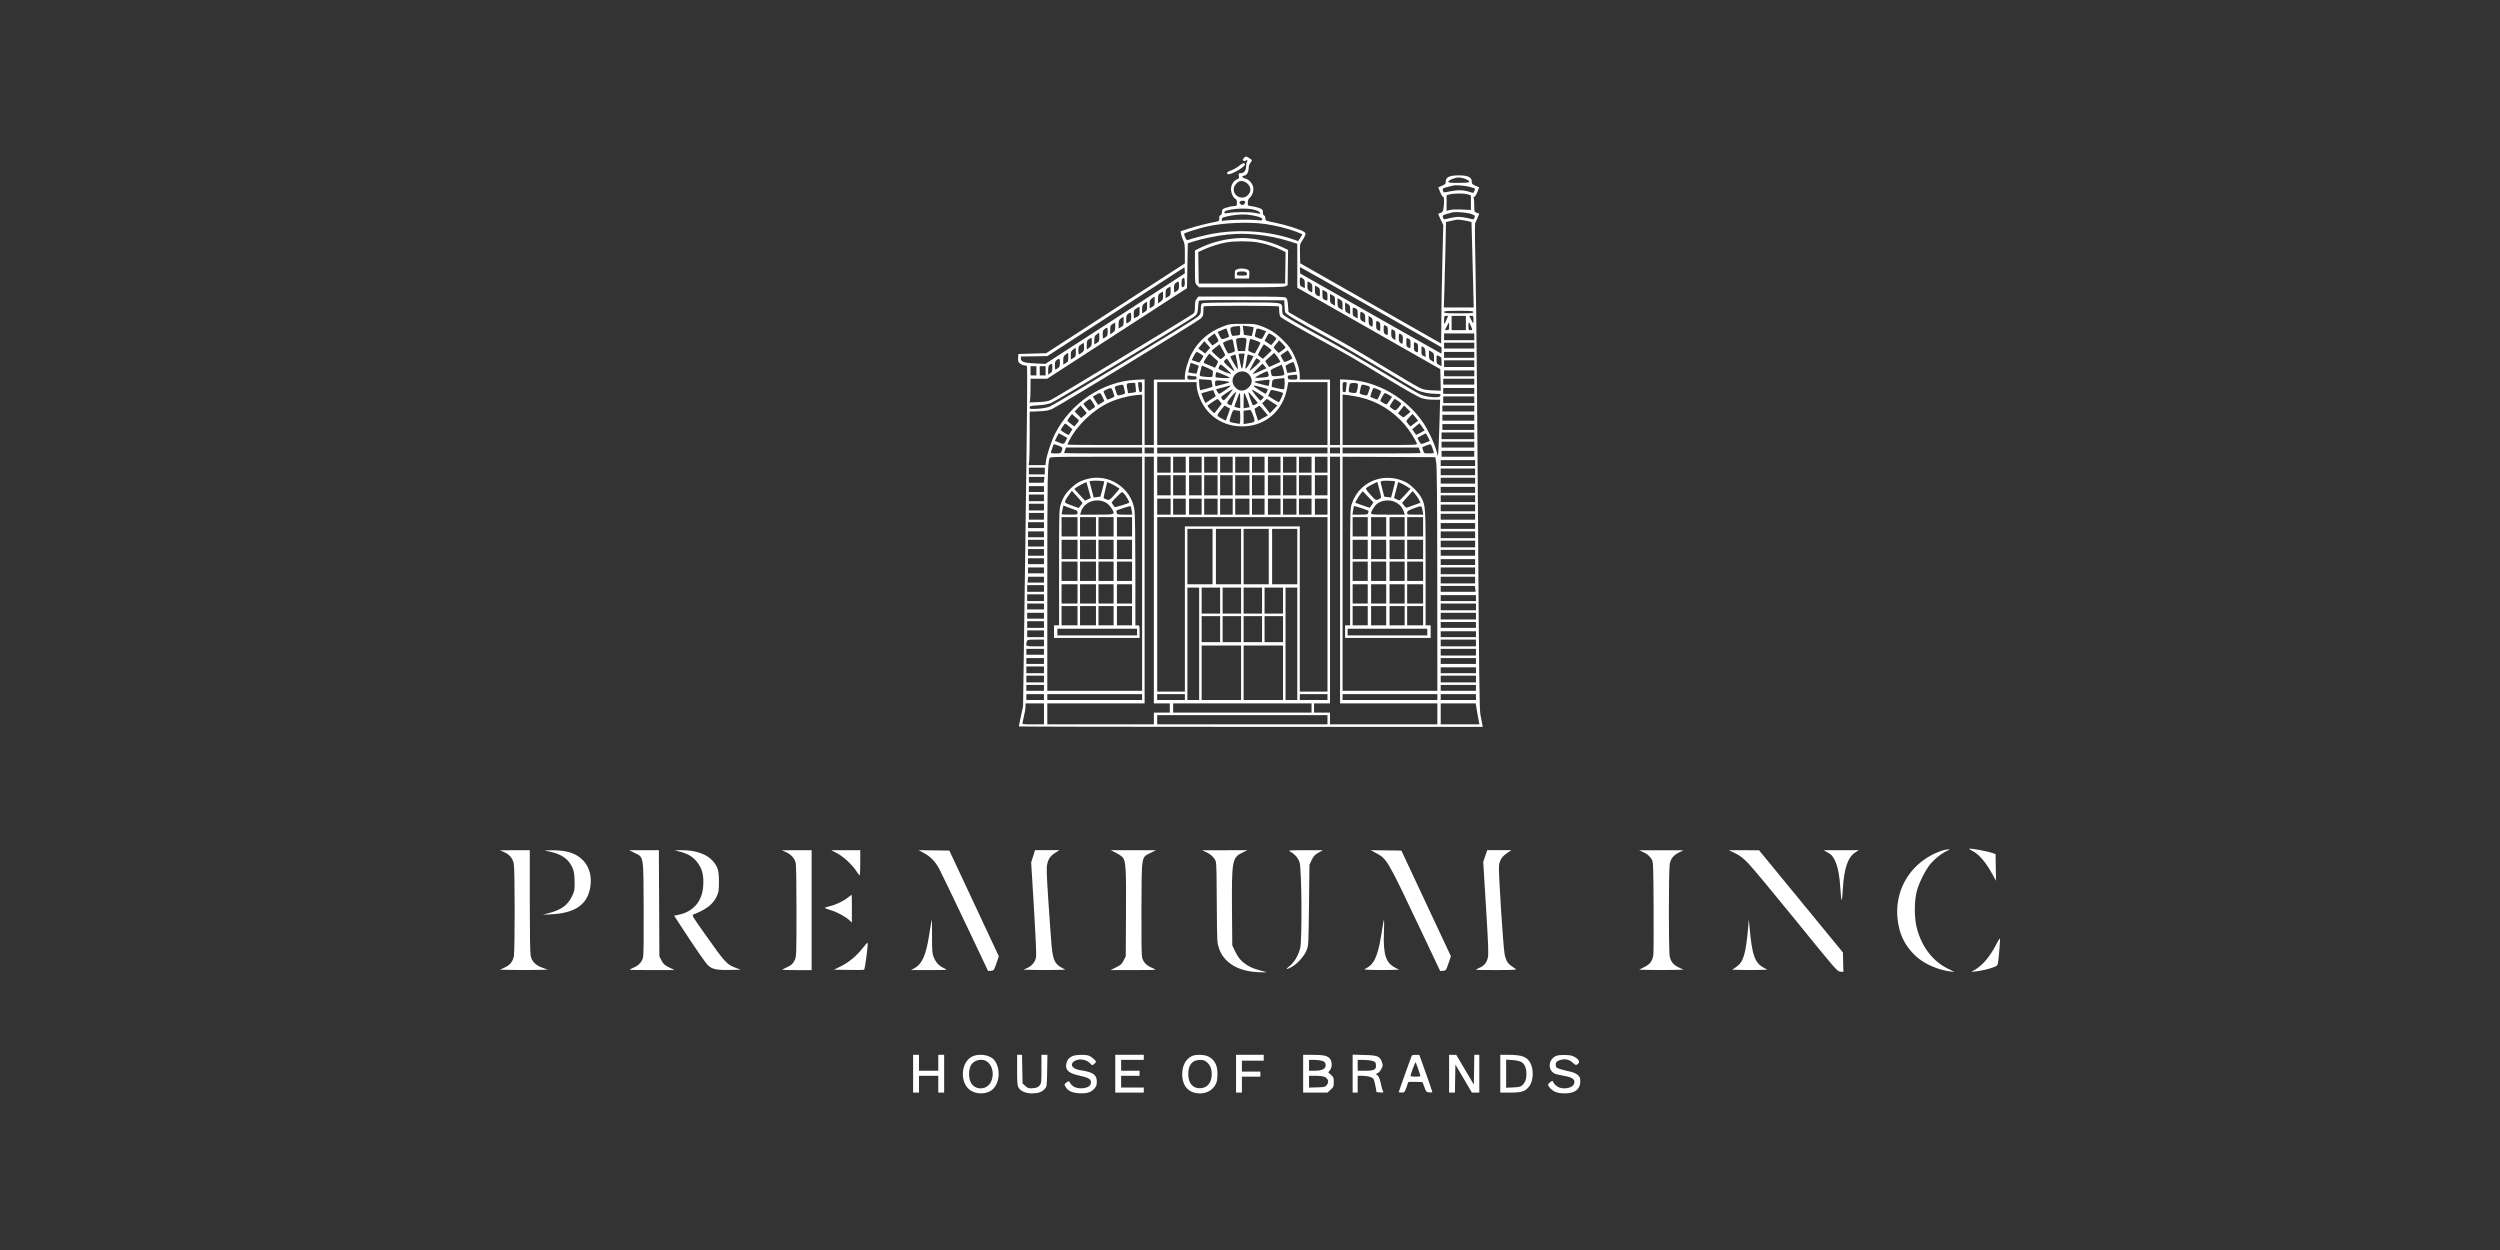 <svg width="200" height="100" viewBox="0 0 200 100" fill="none" xmlns="http://www.w3.org/2000/svg">
<rect x="0" y="0" width="200" height="100" fill="#333333" stroke="none"/>
<path fill-rule="evenodd" clip-rule="evenodd" d="M99.526 12.623C99.468 12.681 99.421 12.754 99.421 12.784C99.421 12.87 99.613 12.923 99.658 12.85C99.68 12.814 99.729 12.803 99.767 12.826C99.812 12.855 99.811 12.893 99.762 12.942C99.722 12.982 99.689 13.144 99.689 13.303C99.689 13.642 99.515 13.86 99.245 13.86C99.084 13.86 99.072 13.878 99.109 14.063C99.143 14.234 99.124 14.277 98.994 14.326C98.7 14.438 98.481 14.778 98.481 15.123C98.482 15.451 98.665 15.845 98.851 15.916C98.916 15.941 98.951 16.046 98.951 16.216C98.951 16.465 98.941 16.477 98.733 16.481C98.613 16.483 98.349 16.537 98.146 16.601C97.792 16.711 97.776 16.727 97.756 16.966C97.742 17.128 97.701 17.215 97.638 17.215C97.573 17.215 97.542 17.29 97.542 17.449C97.542 17.637 97.513 17.688 97.391 17.713C96.526 17.886 95.775 18.074 95.17 18.268L94.442 18.501L94.488 18.744C94.513 18.878 94.591 19.101 94.662 19.239C94.767 19.446 94.79 19.633 94.789 20.283L94.787 21.074L89.241 24.664L83.695 28.254L82.582 28.287L81.47 28.321L81.45 28.632C81.433 28.902 81.454 28.962 81.61 29.085C81.709 29.163 81.854 29.227 81.932 29.228C82.01 29.229 82.108 29.251 82.149 29.278C82.204 29.314 82.174 32.941 82.035 42.916L81.846 56.505L81.675 57.292C81.581 57.725 81.504 58.095 81.504 58.114C81.504 58.133 89.855 58.149 100.061 58.149H118.618L118.573 57.897C118.548 57.759 118.486 57.434 118.434 57.176C118.356 56.789 118.322 54.001 118.241 41.406C118.187 32.991 118.1 24.265 118.049 22.013C117.997 19.762 117.979 17.89 118.01 17.853C118.04 17.816 118.126 17.629 118.201 17.439L118.338 17.092L118.139 17.023C117.944 16.955 117.941 16.948 117.941 16.453C117.941 16.177 117.923 15.903 117.901 15.845C117.876 15.78 117.895 15.739 117.951 15.739C118.001 15.739 118.108 15.57 118.189 15.364L118.336 14.99L118.038 14.858C117.771 14.74 117.74 14.703 117.74 14.502C117.74 14.176 117.415 14.028 116.7 14.028C115.984 14.028 115.66 14.176 115.66 14.502C115.66 14.703 115.629 14.74 115.362 14.858L115.064 14.99L115.211 15.364C115.292 15.57 115.396 15.739 115.442 15.739C115.536 15.739 115.553 16.125 115.482 16.643C115.445 16.915 115.411 16.971 115.247 17.027C115.142 17.064 115.056 17.106 115.056 17.121C115.056 17.136 115.147 17.341 115.258 17.576L115.461 18.005L115.39 20.882C115.351 22.464 115.312 24.596 115.305 25.621L115.291 27.483L109.654 24.273L104.017 21.063L103.998 20.304C103.98 19.59 103.989 19.529 104.145 19.302C104.236 19.169 104.349 18.974 104.396 18.868C104.473 18.695 104.467 18.664 104.338 18.559C104.126 18.387 102.848 17.98 101.985 17.81C101.237 17.663 101.232 17.661 101.232 17.47C101.232 17.361 101.189 17.261 101.132 17.24C101.071 17.216 101.031 17.115 101.031 16.981C101.031 16.784 101 16.748 100.75 16.647C100.595 16.585 100.323 16.518 100.146 16.497C99.825 16.459 99.823 16.457 99.823 16.21C99.823 16.04 99.869 15.92 99.967 15.833C100.188 15.636 100.308 15.29 100.258 14.993C100.205 14.677 99.908 14.344 99.632 14.288C99.399 14.242 99.284 14.061 99.487 14.061C99.706 14.061 99.89 13.799 99.89 13.487C99.89 13.309 99.939 13.145 100.025 13.037C100.199 12.815 100.197 12.808 99.941 12.652C99.677 12.491 99.66 12.49 99.526 12.623ZM99.092 13.294C98.929 13.422 98.649 13.579 98.469 13.643C98.25 13.72 98.149 13.792 98.162 13.86C98.191 14.003 98.443 13.953 98.884 13.717C99.331 13.477 99.644 13.213 99.588 13.122C99.519 13.01 99.401 13.051 99.092 13.294ZM117.253 14.328C117.764 14.56 117.632 14.632 116.7 14.632C116.057 14.632 115.861 14.611 115.861 14.545C115.861 14.417 116.39 14.199 116.7 14.199C116.848 14.199 117.097 14.257 117.253 14.328ZM99.84 14.733C100.096 15.014 100.092 15.347 99.828 15.61C99.373 16.066 98.593 15.666 98.711 15.038C98.751 14.826 98.949 14.588 99.152 14.509C99.348 14.432 99.658 14.533 99.84 14.733ZM117.657 14.969C117.851 15.026 118.008 15.085 118.008 15.1C118.008 15.114 117.98 15.201 117.945 15.292C117.884 15.454 117.876 15.455 117.611 15.364C117.13 15.199 116.656 15.178 116.065 15.298C115.76 15.36 115.502 15.402 115.493 15.39C115.483 15.379 115.455 15.303 115.43 15.222C115.389 15.089 115.421 15.063 115.74 14.974C115.936 14.919 116.171 14.859 116.264 14.842C116.538 14.789 117.281 14.857 117.657 14.969ZM117.413 15.548L117.673 15.626V16.211V16.797L116.952 16.763C116.542 16.744 116.121 16.759 115.979 16.799L115.727 16.869V16.244V15.618L115.979 15.551C116.332 15.457 117.105 15.456 117.413 15.548ZM99.526 16.333C99.443 16.416 99.391 16.424 99.302 16.368C99.091 16.235 99.123 16.086 99.366 16.062C99.622 16.038 99.696 16.163 99.526 16.333ZM100.365 16.786C100.691 16.883 100.826 16.97 100.829 17.086C100.829 17.108 100.626 17.082 100.377 17.03C99.934 16.936 98.707 16.95 98.162 17.055C97.992 17.087 97.944 17.073 97.944 16.993C97.944 16.726 99.666 16.579 100.365 16.786ZM117.692 17.117C117.97 17.215 118.007 17.249 117.969 17.373C117.906 17.578 117.925 17.575 117.455 17.457C117.219 17.398 116.88 17.349 116.7 17.349C116.52 17.349 116.18 17.398 115.945 17.457C115.475 17.575 115.494 17.578 115.431 17.372C115.392 17.246 115.427 17.215 115.708 17.125C115.884 17.068 116.104 17.007 116.197 16.989C116.505 16.93 117.368 17.003 117.692 17.117ZM100.13 17.219C100.719 17.323 100.946 17.409 100.98 17.539C101.008 17.646 100.964 17.651 100.434 17.599C99.869 17.544 98.199 17.585 97.896 17.661C97.774 17.692 97.743 17.672 97.743 17.563C97.743 17.406 97.832 17.37 98.51 17.246C99.11 17.138 99.622 17.129 100.13 17.219ZM117.445 17.695L117.72 17.763L117.763 19.351C117.787 20.225 117.826 21.762 117.851 22.768L117.895 24.597H116.7H115.506L115.549 23.305C115.572 22.595 115.611 21.056 115.636 19.885L115.68 17.757L116.056 17.68C116.262 17.638 116.462 17.593 116.499 17.58C116.588 17.548 117.103 17.611 117.445 17.695ZM101.227 17.921C102.033 18.036 103.087 18.299 103.715 18.544C103.955 18.637 104.163 18.723 104.178 18.735C104.193 18.746 104.125 18.876 104.028 19.023L103.852 19.289L103.465 19.154C101.471 18.461 99.034 18.305 96.837 18.73C96.347 18.825 95.305 19.097 95.034 19.201C94.953 19.232 94.898 19.181 94.824 19.003C94.769 18.871 94.723 18.737 94.723 18.704C94.723 18.64 95.834 18.286 96.567 18.118C97.878 17.817 99.895 17.732 101.227 17.921ZM100.466 18.763C101.39 18.853 102.29 19.034 103.128 19.296L103.782 19.502L103.783 21.261L103.783 23.02L109.504 26.275L115.224 29.531L115.242 30.393L115.261 31.256L114.605 31.228C114.08 31.206 113.875 31.166 113.58 31.029C113.377 30.935 112.169 30.225 110.895 29.451C108.43 27.954 107.595 27.471 105.728 26.458C105.083 26.107 104.222 25.628 103.816 25.392L103.078 24.964L103.04 24.436C103.011 24.026 102.975 23.889 102.877 23.817C102.773 23.741 102.126 23.724 99.312 23.724H95.874L95.735 23.901C95.625 24.04 95.596 24.174 95.596 24.528C95.596 24.872 95.568 25.003 95.478 25.083C95.295 25.246 84.394 31.849 84.054 32.002C83.832 32.103 83.566 32.147 83.054 32.167L82.356 32.195L82.399 32.036C82.422 31.949 82.442 31.523 82.442 31.089L82.443 30.301H83.108H83.773L89.366 26.677L94.958 23.053L94.992 21.258L95.025 19.463L95.495 19.312C96.15 19.1 97.46 18.834 98.179 18.767C99.062 18.683 99.641 18.683 100.466 18.763ZM98.563 19.097C97.691 19.188 96.692 19.481 95.927 19.868L95.596 20.036V21.346C95.596 22.648 95.597 22.658 95.76 22.822L95.925 22.986L99.3 22.985C101.885 22.985 102.714 22.964 102.843 22.899L103.011 22.815L103.029 21.402L103.047 19.989L102.525 19.746C101.828 19.421 100.985 19.186 100.203 19.099C99.499 19.02 99.293 19.02 98.563 19.097ZM100.647 19.395C101.256 19.502 101.998 19.745 102.526 20.01L102.846 20.172L102.828 21.428L102.809 22.684H99.353H95.898L95.879 21.422L95.861 20.161L96.282 19.972C96.869 19.709 97.535 19.497 98.101 19.395C98.762 19.275 99.958 19.275 100.647 19.395ZM94.778 21.878C94.766 21.889 92.253 23.52 89.192 25.504L83.627 29.11L82.847 29.078C81.954 29.041 81.672 28.948 81.672 28.689V28.522L82.734 28.504L83.796 28.485L89.276 24.933L94.757 21.381L94.778 21.62C94.79 21.751 94.79 21.868 94.778 21.878ZM109.693 24.58L115.323 27.784L115.324 28.036C115.324 28.174 115.313 28.287 115.3 28.287C115.287 28.287 112.743 26.845 109.646 25.083L104.017 21.878L103.996 21.627C103.985 21.489 103.995 21.376 104.019 21.376C104.043 21.376 106.597 22.818 109.693 24.58ZM99.018 21.528C98.792 21.608 98.783 21.623 98.783 21.946V22.282H99.353H99.924L99.944 21.967C99.96 21.718 99.939 21.639 99.842 21.587C99.624 21.47 99.258 21.444 99.018 21.528ZM99.65 21.752C99.708 21.774 99.756 21.85 99.756 21.92C99.756 22.03 99.704 22.047 99.353 22.047C99.001 22.047 98.951 22.031 98.951 21.918C98.951 21.847 98.989 21.774 99.035 21.756C99.156 21.707 99.526 21.704 99.65 21.752ZM94.71 22.928C94.55 23.03 94.522 22.989 94.522 22.654C94.522 22.408 94.552 22.305 94.639 22.256C94.744 22.197 94.759 22.228 94.778 22.531C94.791 22.759 94.769 22.892 94.71 22.928ZM104.237 22.285C104.357 22.369 104.386 22.455 104.386 22.723V23.057L104.185 22.953C104.002 22.858 103.984 22.818 103.984 22.515C103.984 22.152 104.011 22.127 104.237 22.285ZM94.321 22.844C94.321 23.119 94.294 23.19 94.155 23.28C94.064 23.34 93.974 23.389 93.954 23.389C93.934 23.389 93.918 23.242 93.918 23.061C93.918 22.798 93.948 22.714 94.069 22.629C94.297 22.47 94.321 22.489 94.321 22.844ZM104.825 22.625C104.963 22.716 104.99 22.787 104.99 23.061C104.99 23.241 104.974 23.389 104.954 23.389C104.935 23.389 104.844 23.34 104.753 23.28C104.615 23.19 104.588 23.119 104.588 22.844C104.588 22.664 104.604 22.517 104.624 22.517C104.643 22.517 104.734 22.565 104.825 22.625ZM105.594 23.391C105.594 23.753 105.566 23.778 105.341 23.62C105.221 23.536 105.192 23.451 105.192 23.182V22.849L105.393 22.953C105.576 23.047 105.594 23.088 105.594 23.391ZM93.649 23.271C93.649 23.592 93.631 23.634 93.448 23.738L93.247 23.852V23.502C93.247 23.192 93.268 23.138 93.432 23.037C93.533 22.974 93.624 22.922 93.633 22.921C93.642 22.92 93.65 23.078 93.649 23.271ZM106.198 23.726C106.198 24.097 106.204 24.09 105.966 23.982C105.814 23.913 105.795 23.865 105.795 23.544V23.184L105.997 23.288C106.18 23.383 106.198 23.423 106.198 23.726ZM93.046 23.653C93.046 23.944 93.022 24.001 92.844 24.127L92.643 24.27V23.912C92.643 23.594 92.664 23.541 92.828 23.44C92.929 23.377 93.02 23.325 93.029 23.324C93.038 23.323 93.046 23.471 93.046 23.653ZM106.802 24.092V24.456L106.601 24.342C106.418 24.238 106.4 24.196 106.4 23.874L106.399 23.52L106.601 23.624C106.787 23.72 106.802 23.755 106.802 24.092ZM92.375 24.079C92.375 24.402 92.357 24.444 92.173 24.552L91.972 24.671V24.338C91.972 24.052 91.999 23.984 92.157 23.866C92.258 23.791 92.349 23.728 92.358 23.727C92.367 23.725 92.375 23.884 92.375 24.079ZM107.406 24.447V24.806L107.205 24.687C107.021 24.578 107.003 24.537 107.003 24.209V23.851L107.205 23.97C107.388 24.078 107.406 24.12 107.406 24.447ZM102.759 24.429C102.769 24.65 102.791 24.896 102.809 24.974C102.844 25.13 103.769 25.68 106.467 27.15C107.297 27.602 109.109 28.658 110.493 29.497C111.877 30.335 113.164 31.099 113.354 31.195C113.726 31.383 114.342 31.507 114.905 31.508C115.262 31.508 115.302 31.535 115.196 31.703C115.096 31.86 114.08 31.764 113.621 31.554C113.415 31.46 112.099 30.687 110.698 29.837C109.296 28.986 107.34 27.848 106.352 27.307C104.299 26.184 102.863 25.363 102.692 25.215C102.609 25.143 102.574 25.013 102.574 24.776C102.574 24.157 102.783 24.194 99.339 24.194C97.39 24.194 96.279 24.219 96.195 24.264C96.09 24.32 96.065 24.406 96.065 24.726C96.065 25.094 96.05 25.132 95.814 25.345C95.48 25.646 84.413 32.358 83.966 32.531C83.749 32.615 83.383 32.679 82.997 32.7C82.411 32.733 82.376 32.727 82.376 32.601C82.376 32.48 82.436 32.465 83.047 32.427C83.518 32.399 83.832 32.34 84.104 32.23C84.575 32.04 95.349 25.524 95.62 25.266C95.785 25.108 95.815 25.02 95.843 24.622C95.86 24.368 95.886 24.122 95.901 24.076C95.922 24.009 96.642 23.995 99.335 24.009L102.742 24.026L102.759 24.429ZM91.771 24.482C91.771 24.804 91.753 24.847 91.569 24.955L91.368 25.074V24.74C91.368 24.454 91.395 24.387 91.553 24.269C91.654 24.193 91.745 24.13 91.754 24.129C91.763 24.128 91.771 24.287 91.771 24.482ZM108.01 24.783L108.01 25.137L107.809 25.033C107.622 24.937 107.607 24.901 107.607 24.565V24.2L107.808 24.315C107.991 24.419 108.009 24.46 108.01 24.783ZM102.316 24.513C102.321 24.541 102.332 24.724 102.339 24.92C102.347 25.124 102.394 25.313 102.447 25.362C102.592 25.494 104.107 26.361 106.064 27.431C108.08 28.534 108.048 28.515 111.097 30.367C112.488 31.212 113.494 31.779 113.737 31.855C113.981 31.932 114.332 31.978 114.668 31.978H115.208L115.165 33.605C115.141 34.5 115.102 35.52 115.079 35.87L115.037 36.508L114.908 36.038C114.744 35.44 114.279 34.455 113.868 33.836C112.564 31.871 110.21 30.505 107.926 30.386L107.205 30.349V32.975V35.602H106.802H106.399V32.985V30.368H105.192H103.984L103.983 30.082C103.981 29.619 103.797 28.964 103.497 28.355C103.277 27.908 103.099 27.668 102.677 27.247C102.078 26.65 101.619 26.353 100.886 26.085C100.433 25.921 100.312 25.906 99.387 25.907C98.42 25.909 98.359 25.917 97.825 26.121C96.709 26.548 95.846 27.298 95.329 28.292C95.037 28.853 94.79 29.686 94.79 30.11V30.368H93.549H92.308V32.985V35.602H91.939H91.569V32.975V30.349L90.848 30.386C88.205 30.523 85.644 32.242 84.395 34.718C84.121 35.261 83.739 36.405 83.68 36.86L83.634 37.212H82.962H82.291L82.334 36.901C82.357 36.73 82.376 35.767 82.376 34.762V32.935L83.098 32.905C83.689 32.881 83.888 32.844 84.196 32.703C84.763 32.444 95.789 25.736 96.045 25.495C96.243 25.307 96.267 25.247 96.267 24.919C96.267 24.717 96.287 24.532 96.311 24.507C96.374 24.445 102.304 24.451 102.316 24.513ZM91.167 24.888C91.167 25.262 91.179 25.245 90.747 25.456C90.72 25.469 90.697 25.33 90.697 25.146C90.697 24.842 90.717 24.799 90.915 24.672C91.035 24.595 91.141 24.531 91.15 24.531C91.159 24.53 91.167 24.691 91.167 24.888ZM108.443 24.675C108.595 24.744 108.614 24.792 108.614 25.113V25.473L108.413 25.368C108.23 25.274 108.211 25.233 108.211 24.93C108.211 24.559 108.205 24.566 108.443 24.675ZM117.874 24.966C117.874 25.051 117.699 25.067 116.7 25.067C115.701 25.067 115.526 25.051 115.526 24.966C115.526 24.88 115.701 24.865 116.7 24.865C117.699 24.865 117.874 24.88 117.874 24.966ZM109.069 25.037C109.189 25.121 109.218 25.206 109.218 25.475V25.808L109.016 25.704C108.834 25.61 108.815 25.569 108.815 25.266C108.815 24.904 108.843 24.879 109.069 25.037ZM90.496 25.327C90.496 25.602 90.469 25.673 90.33 25.763C90.239 25.823 90.149 25.872 90.129 25.872C90.109 25.872 90.093 25.724 90.093 25.544C90.093 25.281 90.123 25.197 90.244 25.112C90.473 24.952 90.496 24.972 90.496 25.327ZM109.822 25.812C109.822 26.159 109.793 26.19 109.604 26.047C109.518 25.982 109.486 25.862 109.486 25.611V25.265L109.654 25.375C109.795 25.467 109.822 25.537 109.822 25.812ZM115.714 25.587C115.528 26.013 115.526 26.013 115.526 25.614C115.526 25.291 115.537 25.268 115.69 25.268H115.854L115.714 25.587ZM117.27 25.838V26.409H116.7H116.13V25.838V25.268H116.7H117.27V25.838ZM117.874 25.581C117.874 25.938 117.874 25.938 117.68 25.553L117.536 25.268H117.705C117.862 25.268 117.874 25.291 117.874 25.581ZM89.892 25.689C89.892 26.012 89.874 26.055 89.691 26.163L89.489 26.282V25.948C89.489 25.662 89.516 25.595 89.674 25.477C89.775 25.401 89.866 25.338 89.875 25.337C89.884 25.336 89.892 25.494 89.892 25.689ZM110.296 25.74C110.397 25.794 110.426 25.882 110.426 26.142C110.426 26.5 110.417 26.512 110.22 26.406C110.118 26.352 110.09 26.264 110.09 26.004C110.09 25.645 110.099 25.634 110.296 25.74ZM117.711 26.174C117.808 26.406 117.807 26.409 117.64 26.409C117.481 26.409 117.472 26.388 117.474 26.056C117.476 25.679 117.511 25.697 117.711 26.174ZM89.221 26.136C89.221 26.427 89.197 26.484 89.019 26.61L88.818 26.753V26.395C88.818 26.077 88.839 26.024 89.003 25.923C89.104 25.86 89.195 25.807 89.204 25.806C89.213 25.805 89.221 25.953 89.221 26.136ZM115.928 26.107C115.928 26.384 115.914 26.409 115.761 26.409H115.594L115.741 26.107C115.822 25.941 115.897 25.805 115.908 25.805C115.919 25.805 115.928 25.941 115.928 26.107ZM110.9 26.075C111.001 26.13 111.03 26.217 111.03 26.478C111.03 26.836 111.021 26.847 110.824 26.742C110.722 26.687 110.694 26.6 110.694 26.339C110.694 25.981 110.703 25.97 110.9 26.075ZM99.219 26.442C99.219 26.692 99.192 26.811 99.135 26.812C99.089 26.812 98.94 26.831 98.805 26.853C98.561 26.894 98.557 26.891 98.481 26.611C98.363 26.172 98.409 26.131 99.068 26.084C99.208 26.074 99.219 26.101 99.219 26.442ZM100.283 26.175C100.297 26.189 100.271 26.354 100.226 26.542L100.144 26.884L99.833 26.839C99.661 26.814 99.518 26.79 99.514 26.786C99.51 26.781 99.488 26.615 99.466 26.417L99.425 26.056L99.842 26.103C100.071 26.129 100.27 26.162 100.283 26.175ZM88.617 26.535C88.617 26.809 88.59 26.881 88.451 26.971C88.361 27.031 88.27 27.08 88.25 27.08C88.23 27.08 88.214 26.932 88.214 26.752C88.214 26.489 88.244 26.404 88.365 26.32C88.594 26.16 88.617 26.18 88.617 26.535ZM98.217 26.559C98.259 26.716 98.307 26.867 98.324 26.895C98.355 26.945 98.147 27.043 97.856 27.116C97.73 27.148 97.683 27.105 97.561 26.855L97.416 26.556L97.73 26.418C97.903 26.341 98.066 26.278 98.093 26.276C98.119 26.275 98.175 26.403 98.217 26.559ZM100.976 26.386L101.29 26.499L101.123 26.828C100.994 27.083 100.93 27.148 100.843 27.112C100.78 27.087 100.644 27.035 100.541 26.998C100.428 26.957 100.365 26.894 100.386 26.841C100.404 26.793 100.44 26.646 100.464 26.514C100.516 26.24 100.547 26.232 100.976 26.386ZM111.504 26.411C111.608 26.467 111.634 26.553 111.634 26.849V27.217L111.466 27.107C111.325 27.015 111.298 26.945 111.298 26.669C111.298 26.317 111.307 26.305 111.504 26.411ZM87.946 26.964C87.946 27.287 87.928 27.33 87.745 27.438L87.543 27.557V27.223C87.543 26.937 87.57 26.87 87.728 26.752C87.829 26.676 87.92 26.613 87.929 26.612C87.938 26.611 87.946 26.769 87.946 26.964ZM97.474 27.259C97.475 27.302 97.365 27.405 97.23 27.488L96.986 27.639L96.796 27.41C96.691 27.283 96.605 27.16 96.604 27.136C96.603 27.111 96.73 26.998 96.885 26.883L97.168 26.675L97.321 26.928C97.405 27.067 97.474 27.215 97.474 27.259ZM101.854 26.847C101.992 26.941 102.105 27.045 102.105 27.08C102.105 27.114 102.012 27.248 101.899 27.377L101.692 27.612L101.433 27.44L101.173 27.268L101.317 26.973C101.396 26.81 101.493 26.677 101.532 26.677C101.572 26.677 101.717 26.753 101.854 26.847ZM112.124 26.773C112.219 26.845 112.24 26.94 112.224 27.209C112.204 27.551 112.203 27.552 112.053 27.447C111.931 27.361 111.902 27.276 111.902 27.009C111.902 26.657 111.931 26.627 112.124 26.773ZM117.941 26.945V27.214H116.733H115.526V26.945V26.677H116.733H117.941V26.945ZM87.342 27.343C87.342 27.634 87.318 27.692 87.141 27.818L86.939 27.961V27.603C86.939 27.285 86.96 27.232 87.124 27.13C87.225 27.067 87.316 27.015 87.325 27.014C87.334 27.013 87.342 27.161 87.342 27.343ZM99.669 27.066C99.731 27.105 99.733 27.232 99.678 27.602L99.606 28.086H99.321H99.037L98.96 27.706C98.853 27.17 98.862 27.093 99.035 27.06C99.295 27.01 99.585 27.012 99.669 27.066ZM112.841 27.525C112.841 27.881 112.841 27.882 112.674 27.805C112.525 27.738 112.506 27.688 112.506 27.372C112.506 27.016 112.506 27.015 112.674 27.092C112.822 27.159 112.841 27.21 112.841 27.525ZM100.477 27.247C100.671 27.309 100.83 27.39 100.83 27.429C100.83 27.481 100.573 27.979 100.397 28.268C100.373 28.307 99.857 28.09 99.86 28.042C99.884 27.594 99.986 27.094 100.049 27.113C100.091 27.126 100.284 27.186 100.477 27.247ZM98.638 27.264C98.656 27.329 98.69 27.502 98.714 27.65C98.737 27.798 98.771 27.966 98.788 28.025C98.81 28.102 98.743 28.154 98.543 28.214C98.391 28.259 98.26 28.287 98.251 28.275C98.079 28.046 97.808 27.457 97.854 27.411C97.921 27.345 98.402 27.159 98.527 27.151C98.571 27.149 98.621 27.2 98.638 27.264ZM102.841 27.798C102.841 27.827 102.718 27.938 102.568 28.044L102.296 28.236L102.1 28.048C101.992 27.944 101.903 27.831 101.903 27.797C101.903 27.762 102.002 27.62 102.122 27.481L102.34 27.228L102.591 27.487C102.73 27.629 102.842 27.769 102.841 27.798ZM96.615 28.049L96.411 28.28L96.135 28.08L95.859 27.88L96.101 27.585L96.343 27.29L96.58 27.553L96.818 27.817L96.615 28.049ZM113.445 27.861C113.445 28.217 113.445 28.217 113.278 28.141C113.129 28.073 113.11 28.023 113.11 27.708C113.11 27.351 113.11 27.351 113.278 27.427C113.426 27.495 113.445 27.545 113.445 27.861ZM86.558 28.203C86.454 28.286 86.346 28.354 86.319 28.354C86.291 28.354 86.268 28.206 86.268 28.026C86.268 27.728 86.289 27.684 86.486 27.558L86.704 27.42L86.725 27.736C86.744 28.014 86.724 28.07 86.558 28.203ZM117.941 27.65V27.885H116.733H115.526V27.65V27.415H116.733H117.941V27.65ZM98.009 28.399C98.01 28.442 97.929 28.537 97.829 28.61L97.647 28.743L97.292 28.44C97.097 28.273 96.938 28.112 96.938 28.081C96.938 28.05 97.079 27.918 97.251 27.786L97.564 27.547L97.785 27.934C97.907 28.147 98.008 28.356 98.009 28.399ZM101.441 27.768C101.599 27.888 101.728 28.001 101.73 28.019C101.731 28.038 101.576 28.199 101.384 28.378L101.037 28.703L100.829 28.555C100.715 28.474 100.631 28.386 100.642 28.359C100.729 28.146 101.074 27.55 101.11 27.549C101.135 27.549 101.284 27.648 101.441 27.768ZM114.036 28.212L114.056 28.556L113.885 28.478C113.732 28.408 113.714 28.361 113.714 28.034C113.714 27.669 113.714 27.668 113.865 27.767C113.983 27.845 114.02 27.942 114.036 28.212ZM86.067 28.172C86.067 28.495 86.049 28.538 85.866 28.646L85.664 28.765V28.431C85.664 28.145 85.691 28.078 85.849 27.96C85.95 27.884 86.041 27.821 86.05 27.82C86.059 27.819 86.067 27.977 86.067 28.172ZM103.209 28.31C103.303 28.47 103.38 28.629 103.379 28.662C103.379 28.718 102.876 28.959 102.76 28.959C102.733 28.959 102.651 28.839 102.576 28.694L102.441 28.428L102.726 28.227C102.882 28.116 103.017 28.024 103.025 28.022C103.032 28.02 103.115 28.15 103.209 28.31ZM114.72 28.61L114.72 28.966L114.519 28.847C114.336 28.739 114.318 28.696 114.318 28.377V28.025L114.519 28.14C114.702 28.244 114.72 28.285 114.72 28.61ZM96.022 28.299C96.138 28.38 96.243 28.452 96.255 28.46C96.315 28.503 95.98 29.03 95.911 29.001C95.867 28.982 95.719 28.931 95.583 28.886L95.335 28.805L95.5 28.479C95.591 28.3 95.698 28.153 95.737 28.153C95.777 28.153 95.905 28.219 96.022 28.299ZM117.941 28.388V28.623H116.733H115.526V28.388V28.153H116.733H117.941V28.388ZM85.463 28.575C85.463 28.898 85.445 28.94 85.262 29.049L85.06 29.167V28.834C85.06 28.548 85.087 28.48 85.245 28.362C85.346 28.287 85.437 28.224 85.446 28.223C85.456 28.221 85.463 28.38 85.463 28.575ZM102.325 28.75L102.44 28.946L101.997 29.153C101.753 29.268 101.544 29.361 101.532 29.361C101.521 29.361 101.445 29.253 101.364 29.122L101.216 28.883L101.577 28.555L101.937 28.227L102.073 28.391C102.148 28.48 102.261 28.642 102.325 28.75ZM97.428 28.892C97.457 28.918 97.418 29.047 97.34 29.179L97.198 29.42L96.883 29.283C96.71 29.208 96.499 29.12 96.415 29.087C96.281 29.034 96.271 29.008 96.34 28.875C96.382 28.792 96.492 28.624 96.583 28.502L96.748 28.281L97.061 28.563C97.233 28.718 97.398 28.866 97.428 28.892ZM99.533 28.539C99.512 28.677 99.474 28.949 99.449 29.143C99.424 29.337 99.381 29.495 99.354 29.495C99.326 29.495 99.269 29.307 99.225 29.076C99.182 28.845 99.131 28.573 99.111 28.472C99.076 28.297 99.088 28.287 99.323 28.287H99.572L99.533 28.539ZM98.96 28.926C99.015 29.241 99.045 29.513 99.027 29.531C99.009 29.549 98.861 29.335 98.698 29.054C98.536 28.774 98.414 28.533 98.428 28.52C98.457 28.491 98.765 28.365 98.822 28.359C98.843 28.357 98.905 28.612 98.96 28.926ZM100.077 28.427L100.283 28.498L100.022 28.979C99.741 29.498 99.582 29.641 99.646 29.319C99.667 29.213 99.704 28.975 99.729 28.791C99.77 28.476 99.805 28.355 99.851 28.355C99.862 28.355 99.963 28.387 100.077 28.427ZM115.153 28.5C115.306 28.569 115.324 28.617 115.324 28.937V29.297L115.123 29.193C114.94 29.099 114.922 29.058 114.922 28.755C114.922 28.384 114.916 28.391 115.153 28.5ZM100.83 28.881C100.848 28.894 100.668 29.081 100.429 29.297C100.189 29.512 99.982 29.677 99.969 29.663C99.955 29.649 100.071 29.408 100.226 29.126C100.507 28.618 100.509 28.616 100.652 28.736C100.731 28.802 100.811 28.867 100.83 28.881ZM84.792 29.018C84.792 29.292 84.765 29.363 84.626 29.454C84.536 29.514 84.445 29.562 84.425 29.562C84.406 29.562 84.389 29.415 84.389 29.235C84.389 28.972 84.419 28.887 84.54 28.802C84.769 28.643 84.792 28.663 84.792 29.018ZM98.475 29.166C98.626 29.427 98.75 29.655 98.75 29.672C98.75 29.735 98.553 29.587 98.215 29.27C97.883 28.958 97.873 28.94 97.984 28.818C98.047 28.747 98.122 28.69 98.15 28.69C98.178 28.69 98.325 28.904 98.475 29.166ZM117.941 29.093V29.361H116.733H115.526V29.093V28.824H116.733H117.941V29.093ZM103.619 29.332C103.679 29.538 103.717 29.715 103.705 29.726C103.692 29.737 103.525 29.765 103.333 29.79L102.984 29.834L102.914 29.581C102.875 29.442 102.844 29.303 102.843 29.274C102.843 29.224 103.356 28.963 103.462 28.96C103.488 28.959 103.559 29.127 103.619 29.332ZM95.599 29.143L95.903 29.261L95.813 29.578L95.723 29.895L95.408 29.853C95.234 29.831 95.083 29.804 95.071 29.795C95.038 29.767 95.234 29.026 95.275 29.026C95.285 29.026 95.431 29.078 95.599 29.143ZM84.188 29.421C84.188 29.696 84.161 29.766 84.02 29.858L83.853 29.968V29.622C83.853 29.37 83.885 29.251 83.97 29.186C84.159 29.043 84.188 29.074 84.188 29.421ZM100.789 29.702C100.498 29.837 100.246 29.935 100.23 29.92C100.213 29.906 100.379 29.713 100.599 29.491L100.998 29.087L101.158 29.272L101.319 29.458L100.789 29.702ZM98.099 29.501C98.309 29.688 98.481 29.867 98.481 29.899C98.481 29.93 98.255 29.864 97.978 29.751C97.701 29.638 97.475 29.517 97.475 29.483C97.475 29.385 97.607 29.16 97.665 29.16C97.693 29.16 97.888 29.313 98.099 29.501ZM102.728 29.805C102.768 30.011 102.764 30.016 102.461 30.057C102.05 30.113 101.784 30.11 101.748 30.049C101.731 30.021 101.698 29.905 101.673 29.791C101.63 29.587 101.639 29.579 102.085 29.379L102.541 29.174L102.614 29.385C102.655 29.501 102.706 29.69 102.728 29.805ZM97.033 29.725C97.009 30.175 97.014 30.166 96.779 30.166C96.655 30.166 96.418 30.148 96.251 30.125C95.918 30.079 95.928 30.112 96.077 29.518L96.147 29.239L96.593 29.429C96.883 29.553 97.037 29.656 97.033 29.725ZM82.913 29.663V30.032H82.678H82.443V29.663V29.294H82.678H82.913V29.663ZM83.651 29.663V30.032H83.416H83.181V29.663V29.294H83.416H83.651V29.663ZM117.941 29.864V30.099H116.733H115.526V29.864V29.63H116.733H117.941V29.864ZM99.835 29.875C100.231 30.233 100.238 30.695 99.852 31.034C99.537 31.31 99.174 31.319 98.884 31.055C98.481 30.691 98.512 30.142 98.951 29.844C99.225 29.659 99.611 29.672 99.835 29.875ZM101.459 29.848C101.536 30.136 101.513 30.154 101.003 30.202C100.729 30.227 100.465 30.234 100.416 30.216C100.344 30.19 101.217 29.723 101.376 29.702C101.399 29.699 101.436 29.765 101.459 29.848ZM97.893 29.977C98.179 30.094 98.396 30.207 98.376 30.227C98.326 30.277 97.317 30.233 97.262 30.178C97.209 30.125 97.269 29.764 97.332 29.763C97.355 29.763 97.608 29.859 97.893 29.977ZM103.782 30.166C103.782 30.365 103.778 30.368 103.421 30.368C103.091 30.368 103.057 30.354 103.028 30.203C103 30.053 103.021 30.037 103.272 30.014C103.424 30 103.6 29.983 103.665 29.977C103.753 29.968 103.782 30.015 103.782 30.166ZM95.57 30.099C95.685 30.099 95.73 30.137 95.73 30.233C95.73 30.351 95.685 30.368 95.361 30.368C95.007 30.368 94.992 30.36 94.992 30.192C94.992 30.03 95.009 30.019 95.201 30.057C95.317 30.08 95.483 30.099 95.57 30.099ZM102.776 30.666C102.776 30.903 102.748 31.115 102.714 31.136C102.681 31.157 102.447 31.124 102.194 31.064L101.736 30.954L101.759 30.663C101.784 30.347 101.791 30.343 102.44 30.278C102.569 30.265 102.698 30.25 102.725 30.244C102.753 30.238 102.776 30.428 102.776 30.666ZM96.96 30.657C96.993 30.797 97.004 30.928 96.985 30.947C96.966 30.966 96.739 31.036 96.481 31.102L96.012 31.223L95.972 31.022C95.949 30.911 95.931 30.711 95.931 30.577L95.931 30.334L96.415 30.368L96.9 30.401L96.96 30.657ZM117.941 30.535V30.77H116.7H115.458V30.535V30.301H116.7H117.941V30.535ZM101.568 30.426C101.568 30.459 101.55 30.575 101.528 30.684L101.488 30.883L100.924 30.746C100.614 30.67 100.36 30.586 100.36 30.559C100.36 30.515 100.513 30.486 101.132 30.412C101.515 30.366 101.568 30.368 101.568 30.426ZM97.934 30.478C98.161 30.502 98.347 30.543 98.347 30.57C98.347 30.598 98.143 30.67 97.894 30.732C97.645 30.793 97.388 30.859 97.324 30.878C97.227 30.907 97.206 30.871 97.206 30.674C97.206 30.403 97.21 30.402 97.934 30.478ZM91.368 30.972C91.368 31.288 91.346 31.374 91.265 31.374C91.147 31.374 91.125 31.322 91.067 30.888C91.026 30.579 91.03 30.569 91.196 30.569C91.362 30.569 91.368 30.584 91.368 30.972ZM95.73 30.842C95.73 30.993 95.806 31.342 95.899 31.619C96.44 33.232 97.874 34.199 99.588 34.107C101.294 34.016 102.617 32.843 102.957 31.122L103.065 30.569H104.632H106.198V33.085V35.602H99.387H92.576V33.085V30.569H94.153H95.73V30.842ZM107.717 30.821C107.695 30.959 107.676 31.14 107.675 31.223C107.675 31.329 107.634 31.374 107.54 31.374C107.421 31.374 107.406 31.329 107.406 30.972C107.406 30.581 107.411 30.569 107.583 30.569C107.749 30.569 107.757 30.583 107.717 30.821ZM90.854 30.984C90.876 31.176 90.882 31.346 90.867 31.361C90.851 31.377 90.705 31.405 90.543 31.423L90.248 31.456L90.177 31.097C90.094 30.678 90.125 30.639 90.537 30.637L90.813 30.636L90.854 30.984ZM108.591 30.688C108.648 30.724 108.65 30.829 108.599 31.089C108.536 31.407 108.512 31.441 108.353 31.44C108.257 31.44 108.11 31.421 108.027 31.399C107.893 31.363 107.881 31.328 107.915 31.081C107.937 30.929 107.966 30.766 107.98 30.72C108.008 30.629 108.461 30.605 108.591 30.688ZM89.921 31.022C89.946 31.16 89.981 31.325 89.999 31.387C90.024 31.472 89.969 31.518 89.778 31.571C89.402 31.675 89.384 31.668 89.294 31.367C89.248 31.216 89.196 31.053 89.178 31.006C89.157 30.951 89.238 30.895 89.401 30.852C89.837 30.736 89.873 30.748 89.921 31.022ZM109.364 30.849C109.522 30.896 109.614 30.96 109.594 31.01C109.577 31.055 109.526 31.216 109.48 31.367C109.39 31.668 109.372 31.675 108.996 31.571C108.805 31.518 108.75 31.472 108.775 31.387C108.793 31.325 108.828 31.16 108.853 31.022C108.902 30.744 108.954 30.726 109.364 30.849ZM98.414 30.897C98.414 30.955 97.607 31.508 97.522 31.508C97.499 31.508 97.435 31.425 97.382 31.324L97.284 31.139L97.832 30.995C98.134 30.915 98.388 30.847 98.397 30.844C98.406 30.84 98.414 30.864 98.414 30.897ZM100.886 30.968C101.157 31.038 101.394 31.11 101.412 31.128C101.439 31.156 101.334 31.413 101.261 31.499C101.23 31.535 100.294 30.945 100.294 30.888C100.293 30.818 100.328 30.823 100.886 30.968ZM89.047 31.353C89.106 31.525 89.154 31.688 89.154 31.714C89.154 31.763 88.614 32 88.583 31.964C88.531 31.904 88.281 31.37 88.281 31.319C88.281 31.259 88.709 31.058 88.862 31.045C88.905 31.042 88.988 31.18 89.047 31.353ZM110.223 31.147C110.371 31.206 110.493 31.283 110.493 31.317C110.493 31.368 110.245 31.901 110.193 31.962C110.179 31.978 109.678 31.784 109.637 31.748C109.595 31.709 109.834 31.039 109.89 31.039C109.925 31.039 110.075 31.087 110.223 31.147ZM117.941 31.274V31.508H116.7H115.458V31.274V31.039H116.7H117.941V31.274ZM98.351 31.536C97.952 32.054 97.895 32.094 97.777 31.938C97.724 31.868 97.687 31.788 97.695 31.761C97.714 31.694 98.574 31.115 98.608 31.145C98.623 31.159 98.507 31.335 98.351 31.536ZM97.16 31.453L97.262 31.7L96.848 31.973L96.434 32.246L96.25 31.861C96.149 31.648 96.094 31.466 96.128 31.454C96.245 31.415 97.038 31.197 97.048 31.202C97.053 31.204 97.104 31.317 97.16 31.453ZM100.639 31.443C100.868 31.591 101.071 31.727 101.088 31.744C101.124 31.781 100.899 32.045 100.831 32.045C100.807 32.045 100.629 31.849 100.437 31.609C100.245 31.369 100.118 31.173 100.155 31.173C100.191 31.173 100.409 31.294 100.639 31.443ZM102.289 31.316C102.483 31.36 102.642 31.423 102.642 31.456C102.642 31.574 102.356 32.179 102.301 32.179C102.27 32.179 102.068 32.066 101.851 31.928L101.458 31.676L101.564 31.422C101.647 31.221 101.697 31.175 101.803 31.202C101.877 31.221 102.096 31.273 102.289 31.316ZM98.884 31.404C98.884 31.436 98.535 32.402 98.512 32.434C98.505 32.444 98.418 32.416 98.32 32.371C98.105 32.274 98.12 32.222 98.497 31.745C98.748 31.426 98.884 31.307 98.884 31.404ZM100.278 31.805L100.623 32.235L100.451 32.348C100.356 32.41 100.255 32.435 100.226 32.404C100.137 32.308 99.823 31.374 99.88 31.374C99.909 31.374 100.088 31.568 100.278 31.805ZM88.201 31.745C88.282 31.912 88.348 32.06 88.348 32.074C88.348 32.098 87.891 32.381 87.851 32.381C87.841 32.381 87.74 32.234 87.628 32.054L87.425 31.727L87.669 31.586C87.803 31.508 87.944 31.444 87.983 31.443C88.022 31.442 88.12 31.578 88.201 31.745ZM99.219 32.051V32.66L99.001 32.613C98.881 32.587 98.773 32.557 98.76 32.545C98.739 32.527 98.827 32.274 99.077 31.626C99.117 31.524 99.165 31.441 99.184 31.441C99.204 31.441 99.219 31.715 99.219 32.051ZM99.8 32.012C99.914 32.325 99.985 32.582 99.957 32.582C99.93 32.582 99.813 32.601 99.697 32.624L99.488 32.666V32.054C99.488 31.717 99.511 31.441 99.54 31.441C99.569 31.441 99.686 31.698 99.8 32.012ZM111.113 31.594L111.365 31.746L111.188 32.013C110.929 32.403 110.936 32.4 110.67 32.243C110.536 32.164 110.426 32.088 110.426 32.074C110.426 31.976 110.735 31.441 110.791 31.442C110.83 31.442 110.975 31.511 111.113 31.594ZM91.368 33.589V35.602H88.382C86.74 35.602 85.396 35.586 85.396 35.566C85.396 35.546 85.46 35.402 85.54 35.247C86.172 34.003 87.472 32.77 88.773 32.18C89.451 31.873 90.495 31.614 91.184 31.584L91.368 31.576V33.589ZM108.802 31.782C110.179 32.1 111.403 32.851 112.383 33.978C112.719 34.365 113.225 35.154 113.349 35.484C113.39 35.595 113.222 35.602 110.399 35.602H107.406V33.582V31.562L107.825 31.608C108.056 31.632 108.496 31.711 108.802 31.782ZM117.941 31.978V32.247H116.7H115.458V31.978V31.71H116.7H117.941V31.978ZM87.426 32.203C87.527 32.364 87.61 32.513 87.61 32.533C87.61 32.554 87.501 32.639 87.367 32.721L87.124 32.871L86.9 32.609C86.777 32.465 86.675 32.329 86.673 32.308C86.671 32.266 87.148 31.911 87.207 31.911C87.226 31.911 87.324 32.043 87.426 32.203ZM97.592 32.11L97.743 32.301L97.464 32.66C97.31 32.857 97.172 33.033 97.157 33.051C97.123 33.091 96.602 32.543 96.602 32.467C96.602 32.418 97.333 31.92 97.407 31.919C97.426 31.919 97.509 32.005 97.592 32.11ZM101.773 32.177L102.184 32.443L101.891 32.753L101.597 33.064L101.285 32.666L100.972 32.269L101.151 32.09C101.25 31.991 101.337 31.911 101.346 31.911C101.355 31.911 101.547 32.031 101.773 32.177ZM111.853 32.081C111.991 32.175 112.103 32.273 112.102 32.299C112.102 32.326 112.002 32.465 111.88 32.608C111.646 32.885 111.612 32.886 111.273 32.62C111.152 32.525 111.154 32.511 111.34 32.217C111.446 32.049 111.549 31.911 111.568 31.911C111.587 31.911 111.715 31.988 111.853 32.081ZM86.937 33.052C86.938 33.07 86.838 33.166 86.714 33.265L86.488 33.446L86.231 33.182L85.973 32.918L86.204 32.679L86.436 32.441L86.686 32.73C86.823 32.888 86.936 33.033 86.937 33.052ZM98.399 32.682C98.409 32.691 98.338 32.913 98.241 33.175L98.065 33.651L97.82 33.525C97.304 33.257 97.306 33.264 97.648 32.834L97.954 32.449L98.167 32.558C98.284 32.617 98.389 32.673 98.399 32.682ZM101.122 32.859L101.428 33.237L101.038 33.445L100.648 33.653L100.487 33.174C100.38 32.855 100.351 32.687 100.401 32.67C100.442 32.656 100.532 32.601 100.602 32.548C100.672 32.496 100.748 32.459 100.772 32.467C100.796 32.475 100.953 32.652 101.122 32.859ZM112.588 33.155C112.451 33.273 112.314 33.375 112.285 33.382C112.256 33.389 112.144 33.32 112.036 33.23L111.841 33.066L112.084 32.754L112.327 32.442L112.582 32.692L112.838 32.941L112.588 33.155ZM117.941 32.683V32.918H116.666H115.391V32.683V32.448H116.666H117.941V32.683ZM99.068 32.85C99.212 32.85 99.219 32.876 99.219 33.389C99.219 33.911 99.215 33.926 99.068 33.896C98.985 33.879 98.805 33.847 98.668 33.825C98.531 33.803 98.4 33.754 98.377 33.717C98.354 33.679 98.404 33.452 98.489 33.212C98.622 32.836 98.662 32.78 98.78 32.812C98.856 32.832 98.985 32.849 99.068 32.85ZM100.215 33.139C100.456 33.783 100.463 33.772 99.773 33.881L99.488 33.926V33.392V32.859L99.706 32.832C99.826 32.817 99.959 32.8 100.003 32.794C100.046 32.788 100.142 32.943 100.215 33.139ZM86.295 33.602C86.328 33.628 86.263 33.754 86.15 33.882L85.946 34.115L85.671 33.913C85.519 33.802 85.396 33.682 85.396 33.646C85.396 33.611 85.478 33.478 85.579 33.352L85.762 33.122L85.998 33.339C86.128 33.458 86.262 33.576 86.295 33.602ZM113.233 33.384L113.446 33.649L113.137 33.885L112.829 34.12L112.667 33.929C112.578 33.823 112.506 33.712 112.506 33.682C112.506 33.64 112.974 33.119 113.012 33.119C113.016 33.119 113.116 33.238 113.233 33.384ZM117.941 33.421V33.656H116.666H115.391V33.421V33.186H116.666H117.941V33.421ZM85.642 34.214L85.787 34.339L85.652 34.568C85.578 34.694 85.503 34.797 85.485 34.797C85.417 34.797 84.859 34.446 84.859 34.403C84.859 34.378 84.937 34.243 85.033 34.102C85.225 33.819 85.174 33.81 85.642 34.214ZM113.772 34.145L113.97 34.434L113.636 34.622C113.452 34.725 113.294 34.799 113.285 34.786C113.275 34.773 113.202 34.668 113.123 34.553L112.978 34.343L113.262 34.103C113.418 33.971 113.552 33.862 113.56 33.86C113.567 33.858 113.662 33.987 113.772 34.145ZM117.941 34.159V34.394H116.666H115.391V34.159V33.924H116.666H117.941V34.159ZM117.941 34.864V35.132H116.633H115.324V34.864V34.595H116.633H117.941V34.864ZM85.055 34.848L85.381 35.034L85.251 35.288C85.111 35.561 85.101 35.562 84.614 35.358L84.391 35.265L84.538 34.964C84.618 34.798 84.695 34.662 84.707 34.662C84.719 34.662 84.876 34.746 85.055 34.848ZM114.238 34.967L114.386 35.273L114.167 35.362C113.677 35.562 113.663 35.561 113.523 35.287L113.392 35.032L113.704 34.854C113.875 34.757 114.032 34.673 114.053 34.669C114.073 34.666 114.156 34.8 114.238 34.967ZM117.941 35.568V35.803H116.633H115.324V35.568V35.333H116.633H117.941V35.568ZM84.674 35.648C85.008 35.768 85.035 35.818 84.928 36.101C84.867 36.26 84.831 36.273 84.451 36.273C84.126 36.273 84.047 36.253 84.075 36.179C84.095 36.128 84.148 35.962 84.194 35.81C84.239 35.659 84.294 35.535 84.316 35.534C84.338 35.534 84.499 35.585 84.674 35.648ZM114.58 35.81C114.626 35.962 114.679 36.128 114.699 36.179C114.727 36.253 114.649 36.273 114.33 36.273C113.926 36.273 113.925 36.273 113.846 36.033C113.803 35.902 113.778 35.786 113.791 35.776C113.846 35.733 114.357 35.541 114.425 35.538C114.465 35.536 114.535 35.659 114.58 35.81ZM91.368 36.038V36.273H88.248C86.532 36.273 85.127 36.262 85.127 36.249C85.127 36.236 85.161 36.131 85.201 36.014L85.275 35.803H88.322H91.368V36.038ZM92.308 36.038V36.273H91.939H91.569V36.038V35.803H91.939H92.308V36.038ZM106.198 36.038V36.273H99.387H92.576V36.038V35.803H99.387H106.198V36.038ZM107.205 36.038V36.273H106.802H106.399V36.038V35.803H106.802H107.205V36.038ZM113.573 36.014C113.614 36.131 113.647 36.236 113.647 36.249C113.647 36.262 112.243 36.273 110.526 36.273H107.406V36.038V35.803H110.453H113.499L113.573 36.014ZM117.941 36.306V36.541H116.633H115.324V36.306V36.072H116.633H117.941V36.306ZM91.368 45.902V55.263H87.577H83.785L83.786 46.456C83.786 38.251 83.806 37.17 83.96 36.659C83.993 36.549 84.23 36.541 87.682 36.541H91.368V45.902ZM92.308 46.406V56.27H92.945H93.583V56.639V57.008H92.945H92.308V57.478V57.947H88.046H83.785V57.109V56.27H87.677H91.569V46.406V36.541H91.939H92.308V46.406ZM93.65 37.179V37.816H93.113H92.576V37.179V36.541H93.113H93.65V37.179ZM94.858 37.179V37.816H94.354H93.851V37.179V36.541H94.354H94.858V37.179ZM96.132 37.179V37.816H95.629H95.126V37.179V36.541H95.629H96.132V37.179ZM97.407 37.179V37.816H96.871H96.334V37.179V36.541H96.871H97.407V37.179ZM98.615 37.179V37.816H98.112H97.609V37.179V36.541H98.112H98.615V37.179ZM99.957 37.179V37.816H99.387H98.817V37.179V36.541H99.387H99.957V37.179ZM101.165 37.179V37.816H100.662H100.159V37.179V36.541H100.662H101.165V37.179ZM102.44 37.179V37.816H101.937H101.434V37.179V36.541H101.937H102.44V37.179ZM103.715 37.179V37.816H103.178H102.642V37.179V36.541H103.178H103.715V37.179ZM104.923 37.179V37.816H104.42H103.917V37.179V36.541H104.42H104.923V37.179ZM106.198 37.179V37.816H105.695H105.192V37.179V36.541H105.695H106.198V37.179ZM107.205 46.406V56.27H111.097H114.989V57.109V57.947H110.694H106.399V57.478V57.008H105.762H105.124V56.639V56.27H105.762H106.399V46.406V36.541H106.802H107.205V46.406ZM114.898 37.011C114.952 37.322 114.976 40.007 114.981 46.355L114.989 55.263H111.197H107.406V45.902V36.54L111.113 36.557L114.821 36.575L114.898 37.011ZM118.008 37.044V37.279H116.633H115.257V37.044V36.81H116.633H118.008V37.044ZM83.584 37.682V37.95H82.947H82.309V37.682V37.414H82.947H83.584V37.682ZM118.008 37.749V38.017H116.633H115.257V37.749V37.481H116.633H118.008V37.749ZM93.65 38.823V39.628H93.113H92.576V38.823V38.017H93.113H93.65V38.823ZM94.858 38.823V39.628H94.354H93.851V38.823V38.017H94.354H94.858V38.823ZM96.132 38.823V39.628H95.629H95.126V38.823V38.017H95.629H96.132V38.823ZM97.407 38.823V39.628H96.871H96.334V38.823V38.017H96.871H97.407V38.823ZM98.615 38.823V39.628H98.112H97.609V38.823V38.017H98.112H98.615V38.823ZM99.957 38.823V39.628H99.387H98.817V38.823V38.017H99.387H99.957V38.823ZM101.165 38.823V39.628H100.662H100.159V38.823V38.017H100.662H101.165V38.823ZM102.44 38.823V39.628H101.937H101.434V38.823V38.017H101.937H102.44V38.823ZM103.715 38.823V39.628H103.178H102.642V38.823V38.017H103.178H103.715V38.823ZM104.923 38.823V39.628H104.42H103.917V38.823V38.017H104.42H104.923V38.823ZM106.198 38.823V39.628H105.695H105.192V38.823V38.017H105.695H106.198V38.823ZM83.53 38.387L83.502 38.621H82.906H82.309V38.387V38.152H82.933H83.557L83.53 38.387ZM86.956 38.322C86.439 38.462 86.088 38.661 85.68 39.047C85.252 39.451 85.025 39.815 84.851 40.375C84.733 40.756 84.725 41.064 84.725 45.405V50.029H84.523H84.322V50.532V51.036H87.745H91.167V50.532C91.167 50.04 91.163 50.029 90.999 50.029H90.831L90.83 45.651C90.829 43.105 90.801 41.078 90.762 40.81C90.504 39.023 88.709 37.85 86.956 38.322ZM110.231 38.325C109.231 38.594 108.48 39.303 108.147 40.292C108.014 40.684 108.01 40.847 108.01 45.363V50.029H107.809H107.607V50.532V51.036H111.03H114.452V50.532V50.029H114.251H114.049L114.048 45.416C114.048 40.501 114.046 40.479 113.716 39.832C113.509 39.429 112.914 38.816 112.518 38.601C111.842 38.233 110.966 38.128 110.231 38.325ZM118.008 38.454V38.689H116.633H115.257V38.454V38.219H116.633H118.008V38.454ZM88.332 38.516C88.346 38.529 88.284 38.807 88.195 39.134L88.034 39.729L87.764 39.766L87.495 39.802L87.325 39.148L87.155 38.495L87.366 38.465C87.58 38.434 88.288 38.472 88.332 38.516ZM111.613 38.513C111.62 38.519 111.549 38.812 111.455 39.164L111.283 39.803L111.009 39.766L110.736 39.729L110.618 39.259C110.552 39.001 110.482 38.723 110.462 38.642C110.431 38.518 110.458 38.491 110.644 38.466C110.83 38.441 111.574 38.476 111.613 38.513ZM87.097 39.212L87.267 39.835L87.035 39.946L86.803 40.056L86.374 39.59L85.944 39.125L86.089 39.007C86.223 38.899 86.892 38.551 86.916 38.577C86.921 38.583 87.003 38.868 87.097 39.212ZM89.308 38.93L89.563 39.098L89.298 39.413C88.811 39.992 88.73 40.048 88.509 39.953C88.402 39.907 88.304 39.862 88.291 39.853C88.278 39.844 88.336 39.55 88.421 39.2L88.574 38.563L88.814 38.662C88.945 38.717 89.168 38.837 89.308 38.93ZM110.49 39.764C110.491 39.821 110.395 39.905 110.275 39.952C110.057 40.037 110.056 40.036 109.641 39.583C109.333 39.247 109.243 39.108 109.295 39.045C109.334 38.999 109.55 38.869 109.776 38.756L110.186 38.551L110.336 39.106C110.419 39.412 110.488 39.708 110.49 39.764ZM112.578 38.935L112.837 39.106L112.423 39.568C112.195 39.823 111.983 40.031 111.952 40.031C111.921 40.031 111.811 39.987 111.708 39.934L111.521 39.837L111.686 39.203L111.852 38.568L112.086 38.666C112.215 38.72 112.436 38.841 112.578 38.935ZM83.517 39.125V39.36H82.913H82.309V39.125V38.89H82.913H83.517V39.125ZM118.008 39.192V39.427H116.633H115.257V39.192V38.957H116.633H118.008V39.192ZM86.599 40.232C86.599 40.25 86.53 40.35 86.445 40.453L86.292 40.641L85.794 40.46C85.519 40.36 85.267 40.254 85.233 40.224C85.156 40.155 85.245 39.957 85.532 39.566L85.75 39.268L86.174 39.733C86.407 39.989 86.599 40.214 86.599 40.232ZM109.736 40.399C109.659 40.51 109.591 40.609 109.585 40.619C109.579 40.629 109.313 40.542 108.996 40.426L108.418 40.216L108.546 39.965C108.617 39.826 108.753 39.62 108.849 39.506L109.023 39.298L109.449 39.748L109.875 40.197L109.736 40.399ZM113.515 39.972L113.641 40.216L113.124 40.403C112.839 40.505 112.575 40.6 112.537 40.614C112.498 40.627 112.399 40.546 112.315 40.434L112.164 40.229L112.587 39.759L113.009 39.289L113.199 39.509C113.303 39.63 113.445 39.838 113.515 39.972ZM89.94 39.511C90.079 39.661 90.374 40.175 90.341 40.208C90.264 40.285 89.182 40.614 89.165 40.565C89.153 40.531 89.087 40.434 89.018 40.35C88.894 40.199 88.894 40.198 89.307 39.779C89.534 39.548 89.738 39.36 89.761 39.36C89.783 39.36 89.864 39.428 89.94 39.511ZM83.517 39.829V40.098H82.913H82.309V39.829V39.561H82.913H83.517V39.829ZM118.008 39.896V40.165H116.633H115.257V39.896V39.628H116.633H118.008V39.896ZM93.65 40.534V41.171H93.113H92.576V40.534V39.896H93.113H93.65V40.534ZM94.858 40.534V41.171H94.354H93.851V40.534V39.896H94.354H94.858V40.534ZM96.132 40.534V41.171H95.629H95.126V40.534V39.896H95.629H96.132V40.534ZM97.407 40.534V41.171H96.871H96.334V40.534V39.896H96.871H97.407V40.534ZM98.615 40.534V41.171H98.112H97.609V40.534V39.896H98.112H98.615V40.534ZM99.957 40.534V41.171H99.387H98.817V40.534V39.896H99.387H99.957V40.534ZM101.165 40.534V41.171H100.662H100.159V40.534V39.896H100.662H101.165V40.534ZM102.44 40.534V41.171H101.937H101.434V40.534V39.896H101.937H102.44V40.534ZM103.715 40.534V41.171H103.178H102.642V40.534V39.896H103.178H103.715V40.534ZM104.923 40.534V41.171H104.42H103.917V40.534V39.896H104.42H104.923V40.534ZM106.198 40.534V41.171H105.695H105.192V40.534V39.896H105.695H106.198V40.534ZM88.402 40.175C88.6 40.27 88.764 40.421 88.893 40.624C89.248 41.184 89.275 41.171 87.749 41.171H86.412L86.472 40.963C86.693 40.191 87.638 39.805 88.402 40.175ZM111.551 40.135C111.95 40.301 112.199 40.584 112.334 41.02L112.381 41.171H111.034C109.766 41.171 109.688 41.164 109.688 41.047C109.688 40.911 109.974 40.456 110.149 40.313C110.503 40.026 111.106 39.949 111.551 40.135ZM83.517 40.568V40.836H82.913H82.309V40.568V40.299H82.913H83.517V40.568ZM118.008 40.635V40.903H116.633H115.257V40.635V40.366H116.633H118.008V40.635ZM86.084 40.818C86.153 40.838 86.201 40.916 86.201 41.011C86.201 41.169 86.191 41.171 85.564 41.171C85.213 41.171 84.926 41.158 84.926 41.141C84.926 41.124 84.958 40.961 84.998 40.777L85.07 40.443L85.518 40.614C85.764 40.708 86.019 40.8 86.084 40.818ZM90.538 40.855L90.581 41.171H89.976C89.408 41.171 89.368 41.162 89.332 41.023C89.311 40.942 89.3 40.868 89.309 40.859C89.381 40.787 90.406 40.457 90.445 40.493C90.472 40.518 90.514 40.682 90.538 40.855ZM109.475 40.87C109.488 40.883 109.479 40.956 109.454 41.032C109.414 41.16 109.358 41.171 108.803 41.171H108.196L108.244 40.853C108.27 40.677 108.304 40.514 108.319 40.489C108.343 40.45 109.407 40.801 109.475 40.87ZM113.813 40.886L113.86 41.171H113.216C112.592 41.171 112.573 41.167 112.573 41.019C112.573 40.889 112.656 40.835 113.127 40.659C113.735 40.431 113.738 40.432 113.813 40.886ZM83.517 41.306V41.574H82.913H82.309V41.306V41.037H82.913H83.517V41.306ZM118.008 41.339V41.574H116.633H115.257V41.339V41.104H116.633H118.008V41.339ZM86.201 42.144V42.916H85.564H84.926V42.144V41.373H85.564H86.201V42.144ZM87.677 42.144V42.916H87.04H86.402V42.144V41.373H87.04H87.677V42.144ZM89.087 42.144V42.916H88.483H87.879V42.144V41.373H88.483H89.087V42.144ZM90.563 42.144V42.916H89.959H89.355V42.144V41.373H89.959H90.563V42.144ZM106.198 48.352V55.33H105.091H103.984V48.721V42.111H99.387H94.79V48.721V55.33H93.683H92.576V48.352V41.373H99.387H106.198V48.352ZM109.419 42.144V42.916H108.815H108.211V42.144V41.373H108.815H109.419V42.144ZM110.895 42.144V42.916H110.291H109.688V42.144V41.373H110.291H110.895V42.144ZM112.372 42.144V42.916H111.768H111.164V42.144V41.373H111.768H112.372V42.144ZM113.848 42.144V42.916H113.21H112.573V42.144V41.373H113.21H113.848V42.144ZM83.517 42.01V42.245H82.879H82.242V42.01V41.775H82.879H83.517V42.01ZM118.008 42.077V42.312H116.633H115.257V42.077V41.843H116.633H118.008V42.077ZM97.005 44.527V46.741H95.998H94.992V44.527V42.312H95.998H97.005V44.527ZM99.286 44.527V46.741H98.28H97.273V44.527V42.312H98.28H99.286V44.527ZM101.501 44.527V46.741H100.494H99.488V44.527V42.312H100.494H101.501V44.527ZM103.782 44.527V46.741H102.776H101.769V44.527V42.312H102.776H103.782V44.527ZM83.517 42.748V42.983H82.879H82.242V42.748V42.514H82.879H83.517V42.748ZM118.008 42.782V43.05H116.633H115.257V42.782V42.514H116.633H118.008V42.782ZM83.517 43.453V43.721H82.879H82.242V43.453V43.184H82.879H83.517V43.453ZM86.201 43.956V44.728H85.564H84.926V43.956V43.184H85.564H86.201V43.956ZM87.677 43.956V44.728H87.04H86.402V43.956V43.184H87.04H87.677V43.956ZM89.087 43.956V44.728H88.483H87.879V43.956V43.184H88.483H89.087V43.956ZM90.563 43.956V44.728H89.959H89.355V43.956V43.184H89.959H90.563V43.956ZM109.419 43.956V44.728H108.815H108.211V43.956V43.184H108.815H109.419V43.956ZM110.895 43.956V44.728H110.291H109.688V43.956V43.184H110.291H110.895V43.956ZM112.372 43.956V44.728H111.768H111.164V43.956V43.184H111.768H112.372V43.956ZM113.848 43.956V44.728H113.21H112.573V43.956V43.184H113.21H113.848V43.956ZM118.008 43.52V43.788H116.633H115.257V43.52V43.252H116.633H118.008V43.52ZM83.517 44.191V44.459H82.879H82.242V44.191V43.923H82.879H83.517V44.191ZM118.008 44.225V44.459H116.633H115.257V44.225V43.99H116.633H118.008V44.225ZM83.517 44.896V45.131H82.879H82.242V44.896V44.661H82.879H83.517V44.896ZM118.008 44.963V45.198H116.633H115.257V44.963V44.728H116.633H118.008V44.963ZM86.201 45.701V46.473H85.564H84.926V45.701V44.929H85.564H86.201V45.701ZM87.677 45.701V46.473H87.04H86.402V45.701V44.929H87.04H87.677V45.701ZM89.087 45.701V46.473H88.483H87.879V45.701V44.929H88.483H89.087V45.701ZM90.563 45.701V46.473H89.959H89.355V45.701V44.929H89.959H90.563V45.701ZM109.419 45.701V46.473H108.815H108.211V45.701V44.929H108.815H109.419V45.701ZM110.895 45.701V46.473H110.291H109.688V45.701V44.929H110.291H110.895V45.701ZM112.372 45.701V46.473H111.768H111.164V45.701V44.929H111.768H112.372V45.701ZM113.848 45.701V46.473H113.21H112.573V45.701V44.929H113.21H113.848V45.701ZM83.517 45.634V45.869H82.879H82.242V45.634V45.399H82.879H83.517V45.634ZM118.008 45.667V45.936H116.633H115.257V45.667V45.399H116.633H118.008V45.667ZM83.517 46.372V46.607H82.859H82.202L82.229 46.372L82.257 46.137H82.887H83.517V46.372ZM118.008 46.406V46.674H116.633H115.257V46.406V46.137H116.633H118.008V46.406ZM86.201 47.513V48.284H85.564H84.926V47.513V46.741H85.564H86.201V47.513ZM87.677 47.513V48.284H87.04H86.402V47.513V46.741H87.04H87.677V47.513ZM89.087 47.513V48.284H88.483H87.879V47.513V46.741H88.483H89.087V47.513ZM90.563 47.513V48.284H89.959H89.355V47.513V46.741H89.959H90.563V47.513ZM109.419 47.513V48.284H108.815H108.211V47.513V46.741H108.815H109.419V47.513ZM110.895 47.513V48.284H110.291H109.688V47.513V46.741H110.291H110.895V47.513ZM112.372 47.513V48.284H111.768H111.164V47.513V46.741H111.768H112.372V47.513ZM113.848 47.513V48.284H113.21H112.573V47.513V46.741H113.21H113.848V47.513ZM83.517 47.077V47.345H82.846H82.175V47.077V46.808H82.846H83.517V47.077ZM118.021 47.11L118.049 47.345H116.653H115.257V47.11V46.875H116.625H117.994L118.021 47.11ZM95.931 51.505V56.001H95.462H94.992V51.505V47.01H95.462H95.931V51.505ZM97.609 48.05V49.09H96.871H96.132V48.05V47.01H96.871H97.609V48.05ZM99.286 48.05V49.09H98.548H97.81V48.05V47.01H98.548H99.286V48.05ZM100.964 48.05V49.09H100.226H99.488V48.05V47.01H100.226H100.964V48.05ZM102.642 48.05V49.09H101.903H101.165V48.05V47.01H101.903H102.642V48.05ZM103.782 51.505V56.001H103.313H102.843V51.505V47.01H103.313H103.782V51.505ZM83.517 47.815V48.083H82.846H82.175V47.815V47.546H82.846H83.517V47.815ZM118.076 47.848V48.083H116.666H115.257V47.848V47.613H116.666H118.076V47.848ZM83.517 48.519V48.754H82.846H82.175V48.519V48.284H82.846H83.517V48.519ZM118.076 48.553V48.821H116.666H115.257V48.553V48.284H116.666H118.076V48.553ZM86.201 49.257V50.029H85.564H84.926V49.257V48.486H85.564H86.201V49.257ZM87.677 49.257V50.029H87.04H86.402V49.257V48.486H87.04H87.677V49.257ZM89.087 49.257V50.029H88.483H87.879V49.257V48.486H88.483H89.087V49.257ZM90.563 49.257V50.029H89.959H89.355V49.257V48.486H89.959H90.563V49.257ZM109.419 49.257V50.029H108.815H108.211V49.257V48.486H108.815H109.419V49.257ZM110.895 49.257V50.029H110.291H109.688V49.257V48.486H110.291H110.895V49.257ZM112.372 49.257V50.029H111.768H111.164V49.257V48.486H111.768H112.372V49.257ZM113.848 49.257V50.029H113.21H112.573V49.257V48.486H113.21H113.848V49.257ZM83.517 49.257V49.492H82.846H82.175V49.257V49.023H82.846H83.517V49.257ZM118.076 49.291V49.559H116.666H115.257V49.291V49.023H116.666H118.076V49.291ZM97.609 50.331V51.371H96.871H96.132V50.331V49.291H96.871H97.609V50.331ZM99.286 50.331V51.371H98.548H97.81V50.331V49.291H98.548H99.286V50.331ZM100.964 50.331V51.371H100.226H99.488V50.331V49.291H100.226H100.964V50.331ZM102.642 50.331V51.371H101.903H101.165V50.331V49.291H101.903H102.642V50.331ZM83.517 49.962V50.23H82.846H82.175V49.962V49.694H82.846H83.517V49.962ZM118.076 49.996V50.23H116.666H115.257V49.996V49.761H116.666H118.076V49.996ZM90.966 50.566V50.834H87.778H84.591V50.566V50.298H87.778H90.966V50.566ZM114.183 50.566V50.834H110.996H107.809V50.566V50.298H110.996H114.183V50.566ZM83.517 50.7V50.969H82.846H82.175V50.7V50.432H82.846H83.517V50.7ZM118.076 50.734V50.969H116.666H115.257V50.734V50.499H116.666H118.076V50.734ZM83.517 51.438V51.707H82.812C82.05 51.707 82.047 51.705 82.15 51.321C82.189 51.177 82.223 51.17 82.854 51.17H83.517V51.438ZM118.076 51.438V51.707H116.666H115.257V51.438V51.17H116.666H118.076V51.438ZM99.286 53.821V56.001H97.71H96.132V53.821V51.64H97.71H99.286V53.821ZM102.642 53.821V56.001H101.065H99.488V53.821V51.64H101.065H102.642V53.821ZM83.517 52.143V52.378H82.812H82.108V52.143V51.908H82.812H83.517V52.143ZM118.076 52.176V52.445H116.666H115.257V52.176V51.908H116.666H118.076V52.176ZM83.517 52.881V53.116H82.812H82.108V52.881V52.646H82.812H83.517V52.881ZM118.076 52.881V53.116H116.666H115.257V52.881V52.646H116.666H118.076V52.881ZM83.517 53.586V53.854H82.812H82.108V53.586V53.317H82.812H83.517V53.586ZM118.076 53.619V53.854H116.666H115.257V53.619V53.384H116.666H118.076V53.619ZM83.517 54.324V54.592H82.812H82.108V54.324V54.055H82.812H83.517V54.324ZM118.076 54.324V54.592H116.666H115.257V54.324V54.055H116.666H118.076V54.324ZM83.517 55.028V55.263H82.812H82.108V55.028V54.794H82.812H83.517V55.028ZM118.076 55.028V55.263H116.666H115.257V55.028V54.794H116.666H118.076V55.028ZM83.517 55.767V56.001H82.812H82.108V55.767V55.532H82.812H83.517V55.767ZM91.368 55.767V56.001H87.577H83.785V55.767V55.532H87.577H91.368V55.767ZM94.79 55.767V56.001H93.683H92.576V55.767V55.532H93.683H94.79V55.767ZM106.198 55.767V56.001H105.091H103.984V55.767V55.532H105.091H106.198V55.767ZM114.989 55.767V56.001H111.197H107.406V55.767V55.532H111.197H114.989V55.767ZM118.076 55.767V56.001H116.666H115.257V55.767V55.532H116.666H118.076V55.767ZM83.517 57.109V57.947H82.643C81.772 57.947 81.77 57.947 81.805 57.796C82.002 56.94 82.039 56.739 82.04 56.522L82.041 56.27H82.779H83.517V57.109ZM104.923 56.639V57.008H99.387H93.851V56.639V56.27H99.387H104.923V56.639ZM118.17 56.963C118.232 57.344 118.3 57.721 118.321 57.801L118.36 57.947H116.808H115.257V57.109V56.27H116.657H118.056L118.17 56.963ZM106.198 57.578V57.947H99.387H92.576V57.578V57.209H99.387H106.198V57.578ZM157.533 67.907C157.533 67.927 157.658 68.007 157.81 68.085C158.333 68.352 158.873 68.987 159.41 69.969L159.68 70.462L159.663 69.395L159.646 68.328L159.389 68.239C158.937 68.083 157.533 67.831 157.533 67.907ZM155.27 68.08C153.017 68.881 151.635 70.942 151.783 73.281C151.872 74.68 152.424 75.797 153.449 76.647C154.087 77.176 155.131 77.61 156.017 77.714L156.358 77.755L155.751 77.451C154.536 76.845 153.614 75.553 153.295 74.009C153.133 73.227 153.153 72.022 153.34 71.301C153.499 70.691 153.963 69.736 154.348 69.228C154.685 68.783 155.289 68.287 155.754 68.073C156.018 67.951 156.02 67.949 155.822 67.952C155.711 67.954 155.463 68.012 155.27 68.08ZM40.338 68.174C40.769 68.371 41.009 68.658 41.101 69.088C41.197 69.535 41.199 76.114 41.103 76.528C41.004 76.956 40.801 77.2 40.375 77.399L40 77.575L40.956 77.594C41.482 77.604 42.343 77.604 42.869 77.594L43.825 77.575L43.389 77.415C42.835 77.212 42.554 76.926 42.455 76.466C42.407 76.243 42.382 74.738 42.382 72.07V68.013L41.191 68.017L40 68.021L40.338 68.174ZM43.736 68.082C44.661 68.238 45.259 68.555 45.6 69.07C45.892 69.51 45.969 69.83 45.971 70.598C45.972 71.224 45.957 71.301 45.751 71.719C45.405 72.422 44.915 72.778 43.922 73.045L43.422 73.18L44.093 73.146C45.999 73.049 46.979 72.377 47.218 71.003C47.361 70.179 47.173 69.414 46.696 68.884C46.142 68.268 45.374 68.01 44.127 68.022C43.548 68.028 43.478 68.038 43.736 68.082ZM50.765 68.232C51.514 68.61 51.471 68.353 51.494 72.661C51.506 75.096 51.489 76.426 51.442 76.601C51.343 76.967 51.101 77.23 50.705 77.4C50.519 77.48 50.368 77.56 50.368 77.577C50.368 77.595 51.175 77.608 52.163 77.606L53.958 77.604L53.525 77.388C53.157 77.204 53.067 77.124 52.921 76.839L52.75 76.505L52.729 72.259L52.709 68.013L51.521 68.014L50.334 68.014L50.765 68.232ZM54.461 68.152C55.103 68.32 55.541 68.616 55.869 69.104C56.194 69.587 56.298 70.038 56.261 70.807C56.2 72.082 55.493 72.931 54.281 73.183L53.933 73.255L54.442 74.039C55.626 75.863 56.416 77.007 56.645 77.23C56.965 77.54 57.347 77.619 58.424 77.594L59.259 77.575L58.856 77.426C58.144 77.163 58.028 77.035 56.346 74.657C55.366 73.272 55.332 73.213 55.481 73.155C56.523 72.747 57.037 72.346 57.34 71.704C57.497 71.37 57.514 71.257 57.514 70.529C57.514 69.632 57.425 69.334 57.018 68.87C56.542 68.329 55.629 68.01 54.568 68.017L53.958 68.02L54.461 68.152ZM62.885 68.174C63.277 68.353 63.553 68.652 63.651 69.005C63.695 69.163 63.72 70.588 63.719 72.878C63.718 76.251 63.71 76.52 63.595 76.77C63.443 77.1 63.303 77.228 62.897 77.408C62.723 77.485 62.581 77.562 62.581 77.579C62.581 77.595 63.109 77.609 63.755 77.609H64.929V72.811V68.013L63.738 68.017L62.547 68.021L62.885 68.174ZM66.976 68.266C67.496 68.542 68.201 69.201 68.52 69.707C68.63 69.882 68.743 70.026 68.771 70.026C68.799 70.026 68.821 69.573 68.821 69.02V68.013L67.664 68.015L66.506 68.017L66.976 68.266ZM73.921 68.247C74.435 68.522 74.805 68.903 75.131 69.496C75.261 69.732 76.195 71.671 77.208 73.804L79.048 77.682L79.281 77.662C79.508 77.643 79.517 77.63 79.709 77.072L79.906 76.502L77.927 72.274L75.948 68.047L74.716 68.03L73.485 68.014L73.921 68.247ZM82.648 68.507L82.493 69L82.715 72.617C82.848 74.795 82.917 76.361 82.887 76.555C82.826 76.947 82.558 77.275 82.157 77.451L81.873 77.575L82.732 77.594C83.205 77.605 83.96 77.605 84.41 77.594L85.228 77.575L84.96 77.431C84.39 77.124 84.235 76.799 84.13 75.687C84.092 75.286 83.979 73.728 83.879 72.224C83.726 69.929 83.71 69.43 83.779 69.124C83.876 68.689 84.04 68.464 84.448 68.205L84.751 68.013H83.777H82.802L82.648 68.507ZM89.291 68.231C89.526 68.351 89.773 68.526 89.841 68.619C90.067 68.933 90.101 69.557 90.08 73.085L90.06 76.502L89.892 76.837C89.747 77.127 89.665 77.202 89.288 77.388L88.852 77.604L90.647 77.606C91.634 77.608 92.442 77.595 92.442 77.577C92.442 77.56 92.29 77.48 92.105 77.4C91.709 77.23 91.466 76.967 91.368 76.603C91.322 76.43 91.304 75.081 91.316 72.663C91.338 68.352 91.295 68.61 92.045 68.232L92.475 68.014L90.67 68.014L88.865 68.013L89.291 68.231ZM96.502 68.176C96.905 68.362 97.185 68.646 97.275 68.957C97.313 69.091 97.341 70.401 97.341 72.106C97.341 73.712 97.37 75.201 97.405 75.416C97.64 76.85 98.85 77.711 100.729 77.78C101.323 77.802 101.415 77.794 101.199 77.739C100.402 77.536 100.101 77.424 99.76 77.204C99.292 76.901 99.054 76.622 98.789 76.066L98.582 75.629L98.56 72.874C98.528 68.87 98.574 68.606 99.375 68.218L99.79 68.016L97.978 68.019L96.166 68.021L96.502 68.176ZM103.212 68.124C103.564 68.309 103.849 68.635 103.965 68.984C104.135 69.495 104.178 75.116 104.018 75.836C103.892 76.403 103.535 77.006 103.153 77.297C102.809 77.558 102.894 77.595 103.313 77.367C103.788 77.109 104.339 76.497 104.528 76.017C104.679 75.637 104.683 75.564 104.719 72.408L104.755 69.187L104.934 68.806C105.082 68.49 105.174 68.39 105.471 68.22L105.829 68.014L104.42 68.016C103.096 68.018 103.023 68.025 103.212 68.124ZM110.09 68.247C110.957 68.709 110.997 68.779 113.615 74.307L115.214 77.683L115.448 77.663C115.678 77.643 115.686 77.632 115.878 77.072L116.073 76.502L114.092 72.274L112.111 68.047L110.883 68.03L109.654 68.014L110.09 68.247ZM118.818 68.484L118.658 68.954L118.882 72.606C119.07 75.68 119.093 76.315 119.024 76.621C118.933 77.029 118.726 77.272 118.327 77.438C118.189 77.496 118.076 77.558 118.076 77.576C118.076 77.594 118.823 77.607 119.736 77.605C121.048 77.602 121.371 77.584 121.272 77.521C120.816 77.231 120.714 77.147 120.584 76.953C120.504 76.835 120.406 76.548 120.366 76.317C120.245 75.605 119.866 69.669 119.917 69.264C119.974 68.806 120.162 68.515 120.585 68.231L120.909 68.013H119.944H118.978L118.818 68.484ZM131.429 68.156C131.78 68.312 132.001 68.502 132.157 68.785C132.256 68.963 132.27 69.382 132.289 72.509C132.301 74.447 132.291 76.189 132.268 76.381C132.209 76.866 132.01 77.134 131.53 77.374L131.127 77.575L132.016 77.594C132.505 77.604 133.306 77.604 133.795 77.594L134.684 77.575L134.309 77.399C133.883 77.2 133.679 76.956 133.581 76.528C133.484 76.11 133.487 69.534 133.584 69.083C133.673 68.666 133.894 68.406 134.348 68.184L134.684 68.02L132.906 68.021L131.127 68.022L131.429 68.156ZM138.811 68.26C139.204 68.451 139.436 68.63 139.875 69.081C140.184 69.398 141.906 71.469 143.703 73.683C146.884 77.603 146.977 77.71 147.221 77.731L147.471 77.751L147.452 76.974L147.434 76.197L144.078 72.108L140.723 68.02L139.515 68.018L138.307 68.015L138.811 68.26ZM146.238 68.213C146.528 68.38 146.619 68.482 146.79 68.834C147.032 69.331 147.176 70.1 147.24 71.229C147.265 71.672 147.307 72.022 147.333 72.006C147.359 71.99 147.401 71.604 147.426 71.149C147.517 69.505 147.818 68.596 148.396 68.213L148.698 68.013L147.294 68.014L145.89 68.014L146.238 68.213ZM67.815 71.817C67.44 72.115 66.83 72.399 66.319 72.512C66.106 72.56 65.955 72.618 65.984 72.641C66.013 72.665 66.249 72.75 66.509 72.831C67.014 72.987 67.664 73.346 67.966 73.633L68.15 73.809V72.689C68.15 72.073 68.143 71.571 68.133 71.573C68.124 71.575 67.981 71.685 67.815 71.817ZM74.496 73.801C74.476 73.921 74.396 74.411 74.318 74.891C74.061 76.472 73.752 77.143 73.126 77.474L72.881 77.603L74.307 77.606C75.091 77.608 75.733 77.597 75.733 77.581C75.733 77.566 75.596 77.488 75.429 77.407C75.086 77.241 74.851 76.966 74.678 76.531C74.58 76.282 74.561 76.017 74.563 74.908C74.564 74.179 74.558 73.583 74.548 73.583C74.539 73.583 74.515 73.681 74.496 73.801ZM110.664 73.801C110.644 73.921 110.566 74.396 110.49 74.858C110.216 76.541 109.904 77.191 109.222 77.498C109.077 77.563 109.163 77.578 109.771 77.594C110.168 77.605 110.817 77.605 111.213 77.594L111.933 77.575L111.599 77.405C110.866 77.031 110.65 76.348 110.713 74.606C110.749 73.598 110.735 73.372 110.664 73.801ZM139.86 74.12C139.657 76.375 139.479 76.966 138.878 77.371L138.576 77.575L139.26 77.594C139.636 77.605 140.27 77.605 140.669 77.594L141.394 77.575L141.119 77.428C140.377 77.031 140.16 76.416 139.963 74.153L139.911 73.549L139.86 74.12ZM159.742 75.472C159.245 76.459 158.64 77.198 158.036 77.555L157.7 77.753L158.095 77.709C158.539 77.659 159.107 77.522 159.524 77.364C159.769 77.272 159.81 77.227 159.842 77.014C159.919 76.502 160.028 75.116 159.993 75.082C159.974 75.062 159.861 75.237 159.742 75.472ZM69.07 75.779C68.56 76.442 67.942 76.969 67.302 77.286L66.717 77.575L67.884 77.594C68.526 77.604 69.084 77.6 69.124 77.584C69.2 77.555 69.472 75.486 69.408 75.422C69.388 75.402 69.236 75.563 69.07 75.779ZM73.049 85.896V87.406H73.284H73.519V86.735V86.064H74.29H75.062V86.735V87.406H75.297H75.532V85.896V84.386H75.297H75.062V85.024V85.661H74.29H73.519V85.024V84.386H73.284H73.049V85.896ZM77.769 84.524C76.896 84.957 76.761 86.502 77.54 87.157C77.994 87.539 78.785 87.58 79.288 87.247C79.99 86.783 80.107 85.434 79.504 84.766C79.152 84.377 78.306 84.259 77.769 84.524ZM81.37 85.601C81.37 86.631 81.387 86.845 81.486 87.011C81.654 87.297 82.067 87.473 82.567 87.473C83.047 87.473 83.345 87.366 83.584 87.108C83.749 86.929 83.752 86.904 83.773 85.656L83.793 84.386H83.555H83.316V85.523C83.316 86.618 83.31 86.667 83.159 86.842C83.033 86.989 82.93 87.03 82.632 87.055C82.293 87.083 82.242 87.068 82.033 86.882L81.806 86.679L81.783 85.533L81.761 84.386H81.565H81.37V85.601ZM85.748 84.508C85.479 84.652 85.352 84.827 85.299 85.128C85.214 85.618 85.51 85.87 86.397 86.061C87.194 86.233 87.378 86.388 87.233 86.766C87.122 87.056 86.392 87.167 85.957 86.961C85.829 86.9 85.68 86.764 85.625 86.657C85.523 86.46 85.473 86.459 85.246 86.654C85.137 86.748 85.137 86.763 85.246 86.95C85.434 87.268 85.754 87.423 86.293 87.458C86.925 87.498 87.277 87.397 87.537 87.101C87.708 86.906 87.745 86.807 87.745 86.54C87.745 85.984 87.454 85.774 86.469 85.624C85.87 85.533 85.594 85.254 85.837 84.985C86.137 84.653 86.863 84.692 87.199 85.057C87.373 85.246 87.378 85.247 87.526 85.126C87.609 85.058 87.677 84.975 87.677 84.942C87.677 84.842 87.322 84.534 87.119 84.458C86.818 84.344 86 84.374 85.748 84.508ZM89.221 85.896V87.406H90.362H91.502V87.205V87.004H90.596H89.691V86.534V86.064H90.429H91.167V85.863V85.661H90.429H89.691V85.225V84.789H90.596H91.502V84.588V84.386H90.362H89.221V85.896ZM95.361 84.481C94.87 84.701 94.577 85.241 94.577 85.93C94.577 86.898 95.103 87.468 96.001 87.472C96.485 87.474 96.905 87.264 97.165 86.89C97.325 86.66 97.366 86.521 97.391 86.118C97.444 85.293 97.22 84.802 96.664 84.518C96.359 84.362 95.671 84.343 95.361 84.481ZM98.884 85.896V87.406H99.119H99.353V86.769V86.131H100.092H100.83V85.93V85.728H100.092H99.353V85.292V84.856H100.226H101.098V84.621V84.386H99.991H98.884V85.896ZM104.252 85.896V87.406H105.226H106.2L106.451 87.176C106.684 86.963 106.701 86.92 106.701 86.567C106.701 86.222 106.681 86.169 106.48 85.989L106.259 85.792L106.396 85.617C106.581 85.382 106.581 84.934 106.396 84.7C106.207 84.459 105.888 84.387 105.007 84.387L104.252 84.386V85.896ZM108.211 85.889V87.406H108.413H108.614V86.735V86.064L108.966 86.064C109.434 86.065 109.804 86.174 109.891 86.336C109.93 86.409 109.998 86.672 110.043 86.92L110.125 87.373L110.414 87.393C110.687 87.413 110.699 87.407 110.629 87.276C110.589 87.2 110.523 86.965 110.484 86.753C110.407 86.336 110.26 85.997 110.155 85.997C110.036 85.997 110.088 85.896 110.241 85.828C110.324 85.792 110.45 85.644 110.52 85.499C110.637 85.261 110.64 85.212 110.554 84.969C110.386 84.494 110.22 84.426 109.148 84.397L108.211 84.371V85.889ZM112.951 84.439C112.906 84.512 111.902 87.313 111.902 87.365C111.902 87.388 112.005 87.406 112.132 87.406C112.35 87.406 112.37 87.386 112.501 87.034C112.578 86.83 112.64 86.633 112.64 86.596C112.64 86.555 112.865 86.536 113.221 86.548L113.801 86.567L113.951 86.97C114.093 87.351 114.113 87.374 114.343 87.393C114.477 87.405 114.586 87.39 114.587 87.36C114.587 87.33 114.353 86.649 114.067 85.847L113.546 84.388L113.265 84.387C113.11 84.387 112.969 84.41 112.951 84.439ZM115.928 85.896V87.406H116.161H116.395L116.413 86.285L116.431 85.165L117.092 86.285L117.752 87.406H118.048H118.344V85.896V84.386H118.144H117.944L117.926 85.578L117.908 86.769L117.203 85.578L116.499 84.388L116.213 84.387L115.928 84.386V85.896ZM120.022 85.896V87.406H120.829C121.746 87.406 122.027 87.314 122.331 86.917C122.667 86.475 122.716 85.604 122.435 85.053C122.179 84.552 121.753 84.387 120.709 84.387L120.022 84.386V85.896ZM124.478 84.478C123.814 84.778 123.807 85.713 124.468 85.922C124.588 85.96 124.88 86.025 125.119 86.066C125.83 86.191 126.049 86.368 125.92 86.717C125.788 87.074 124.989 87.195 124.584 86.92C124.4 86.794 124.308 86.688 124.205 86.478C124.178 86.424 123.846 86.692 123.846 86.767C123.846 86.924 124.137 87.221 124.412 87.346C124.761 87.504 125.486 87.514 125.859 87.365C126.234 87.215 126.422 86.93 126.422 86.513C126.422 86.225 126.394 86.155 126.214 85.994C126.079 85.874 125.867 85.78 125.614 85.728C125.398 85.685 125.056 85.599 124.853 85.538C124.531 85.441 124.481 85.403 124.462 85.238C124.434 84.993 124.54 84.873 124.862 84.787C125.228 84.688 125.56 84.769 125.829 85.022C126.037 85.219 126.072 85.23 126.194 85.144C126.408 84.995 126.359 84.81 126.049 84.605C125.81 84.447 125.69 84.417 125.227 84.402C124.873 84.391 124.614 84.417 124.478 84.478ZM79.041 84.987C79.423 85.323 79.532 85.986 79.292 86.516C78.965 87.236 77.98 87.262 77.646 86.558C77.493 86.237 77.487 85.652 77.632 85.311C77.858 84.779 78.607 84.607 79.041 84.987ZM96.539 84.97C96.814 85.201 96.938 85.5 96.938 85.93C96.938 86.572 96.627 86.994 96.113 87.052C95.471 87.125 95.059 86.688 95.059 85.935C95.059 85.186 95.383 84.797 96.01 84.792C96.255 84.79 96.371 84.829 96.539 84.97ZM105.745 84.859C105.931 84.911 106.007 84.974 106.04 85.104C106.131 85.468 105.834 85.659 105.175 85.66L104.722 85.661V85.225V84.789L105.108 84.789C105.32 84.79 105.607 84.821 105.745 84.859ZM109.822 84.877C110.026 84.946 110.059 84.989 110.077 85.202C110.108 85.57 109.935 85.661 109.203 85.661H108.614V85.225V84.789L109.1 84.793C109.368 84.795 109.693 84.833 109.822 84.877ZM121.688 84.95C121.969 85.096 122.115 85.433 122.115 85.934C122.115 86.338 122.007 86.618 121.766 86.836C121.649 86.942 121.502 86.975 121.055 86.994L120.491 87.017V85.894V84.771L120.978 84.803C121.248 84.82 121.563 84.886 121.688 84.95ZM113.441 85.477C113.527 85.744 113.612 86.001 113.629 86.047C113.652 86.109 113.551 86.131 113.251 86.131C113.026 86.131 112.841 86.108 112.841 86.081C112.839 85.976 113.202 84.99 113.242 84.99C113.266 84.99 113.355 85.209 113.441 85.477ZM105.999 86.166C106.262 86.302 106.323 86.558 106.15 86.791C106.023 86.96 105.982 86.971 105.369 86.989L104.722 87.008V86.536V86.064H105.262C105.614 86.064 105.871 86.1 105.999 86.166Z" fill="white"/>
</svg>
